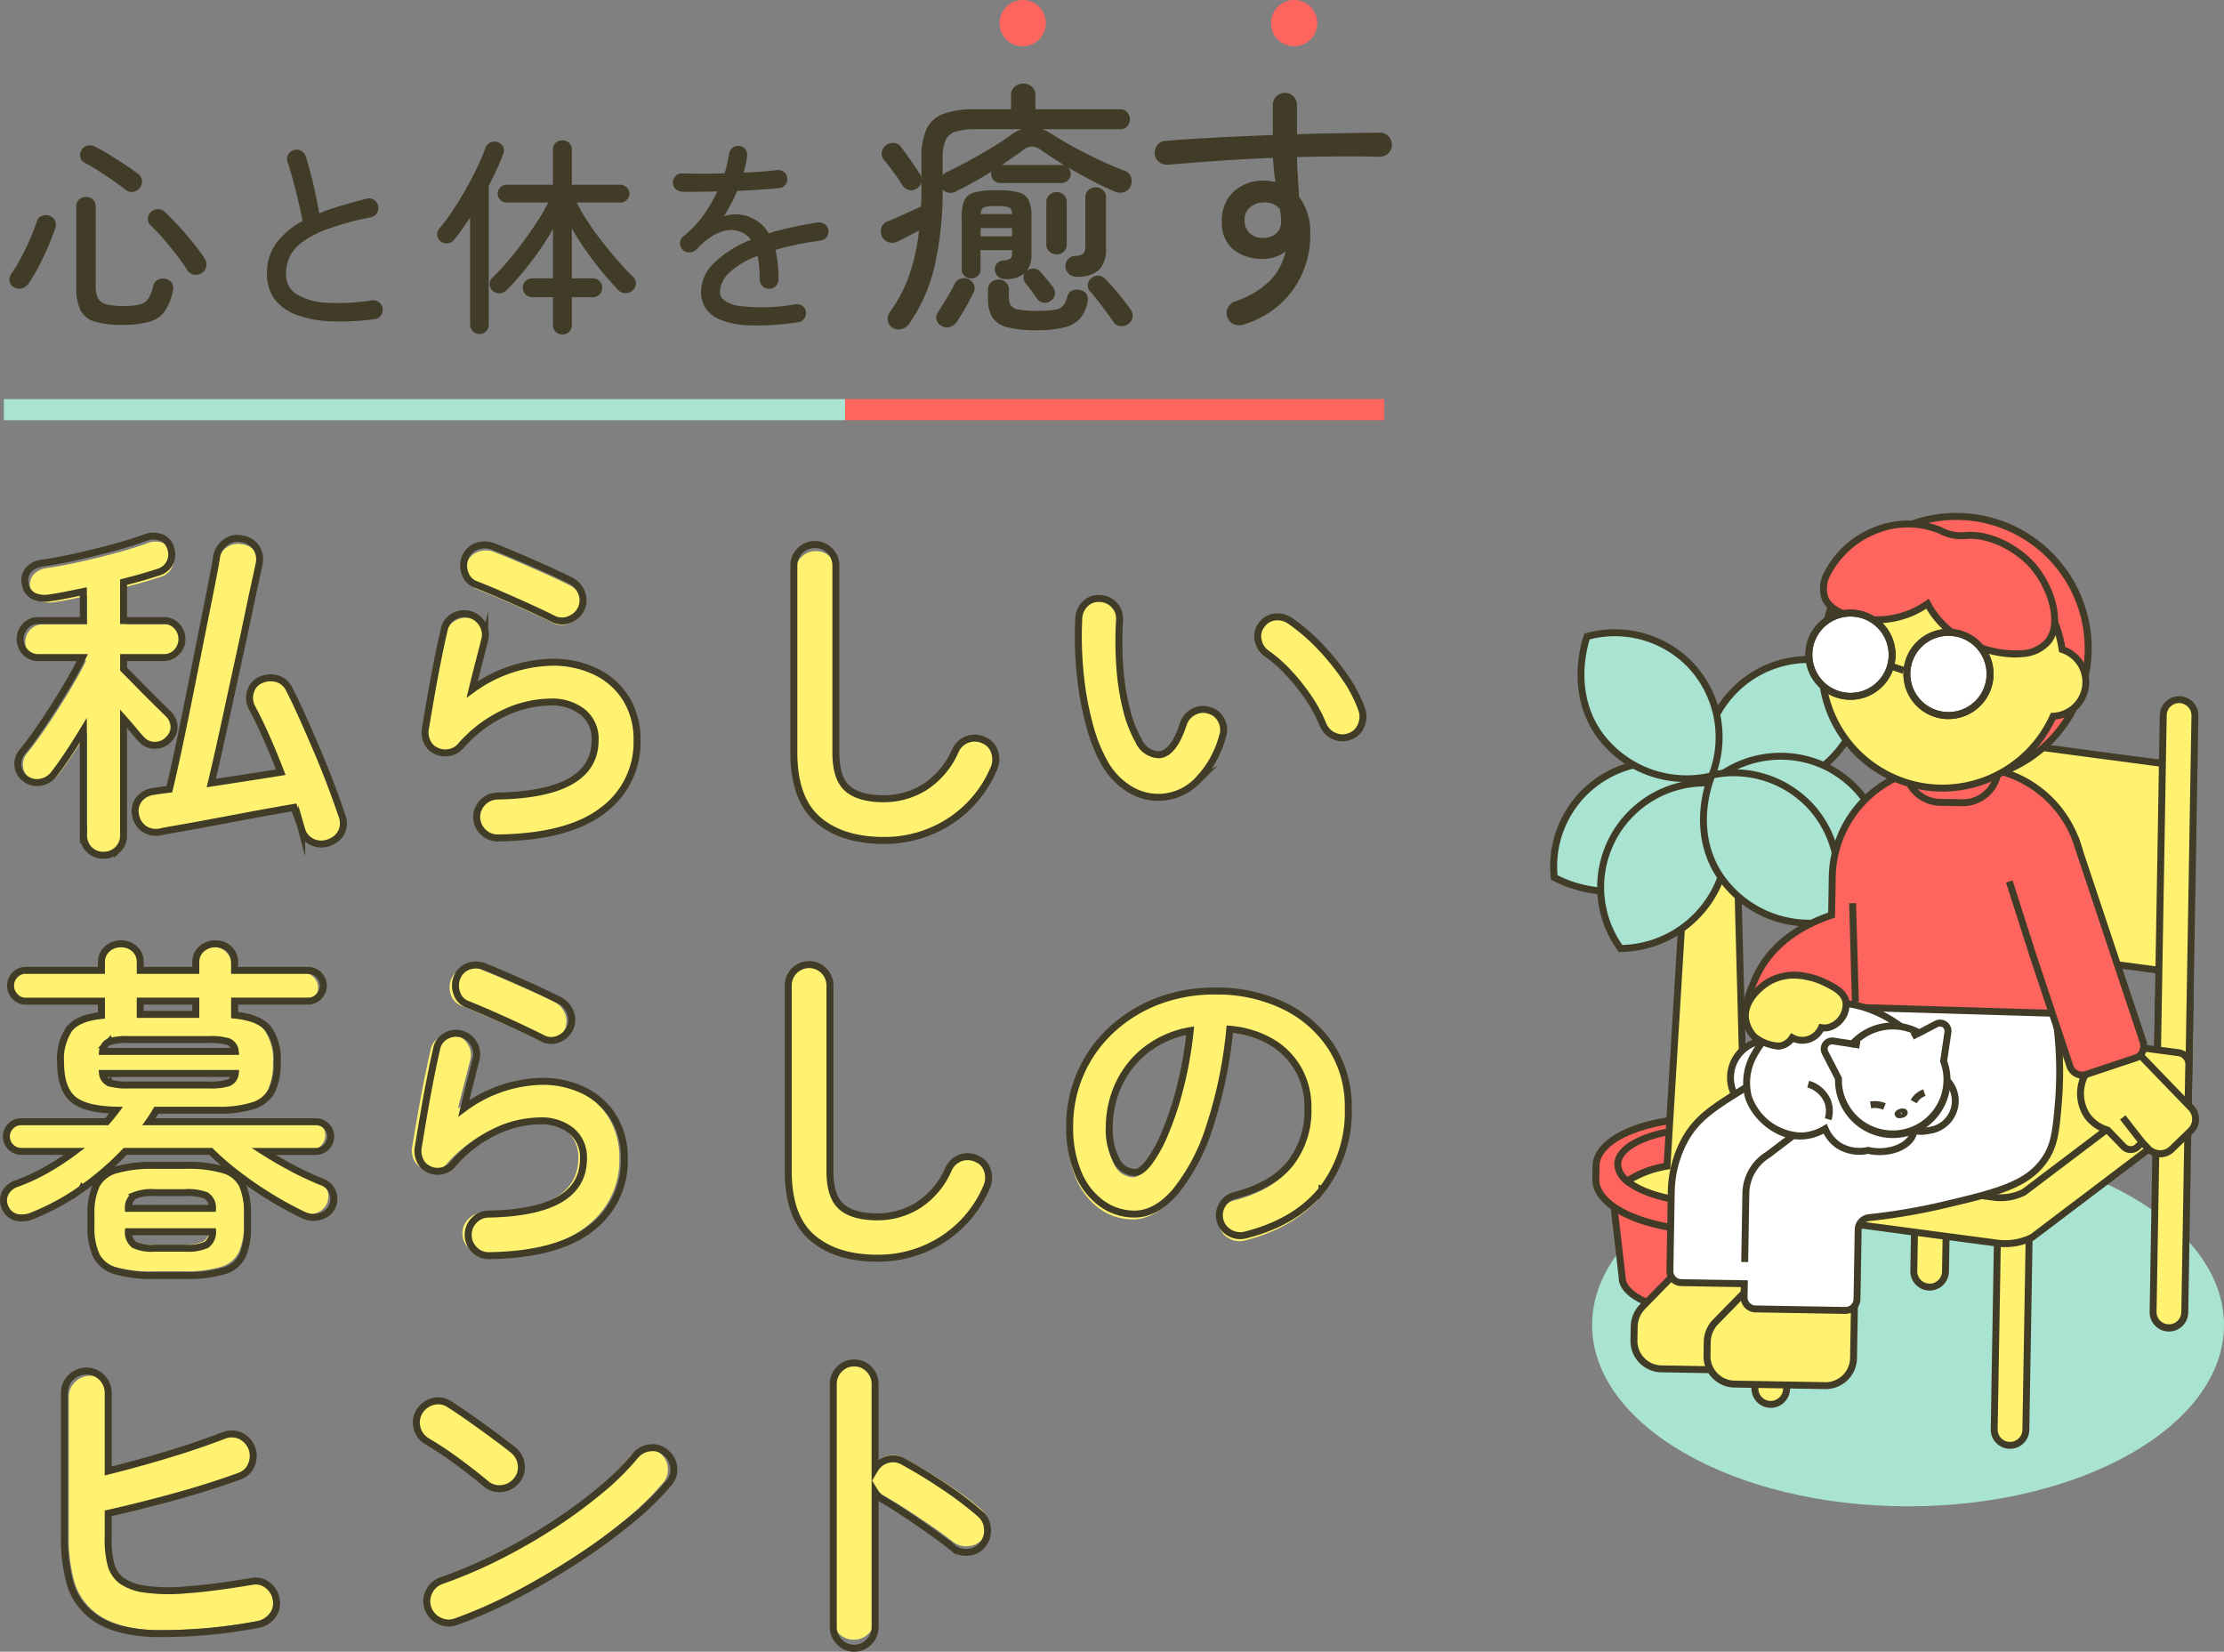 <svg xmlns="http://www.w3.org/2000/svg" width="318.685" height="236.675" viewBox="0 0 318.685 236.675">
  <rect x="0" y="0" width="318.685" height="236.675" fill="#808080" stroke="none"/>
  <g id="グループ_4862" data-name="グループ 4862" transform="translate(-26.315 -66.842)">
    <g id="ttl" transform="translate(15.571 140.145)">
      <g id="main" transform="translate(10.429 -9.082)">
        <path id="パス_16408" data-name="パス 16408" d="M13.769,4.165a2.766,2.766,0,0,1-1.96-.784,2.7,2.7,0,0,1-.833-2.058v-14.7Q9.9-11.613,8.844-10.021T6.909-7.3a3.035,3.035,0,0,1-1.96,1.225,2.716,2.716,0,0,1-2.156-.539,2.519,2.519,0,0,1-1-1.764,2.513,2.513,0,0,1,.613-1.96q.931-1.127,2.082-2.769t2.352-3.528q1.2-1.886,2.254-3.7t1.74-3.234H4.655a2.423,2.423,0,0,1-1.813-.759,2.546,2.546,0,0,1-.735-1.837A2.546,2.546,0,0,1,2.842-28a2.423,2.423,0,0,1,1.813-.76h6.321V-32.83q-1.225.245-2.426.49t-2.278.392a3.87,3.87,0,0,1-2.254-.245,2.173,2.173,0,0,1-1.176-1.666,2.207,2.207,0,0,1,.417-1.985A2.956,2.956,0,0,1,5.047-36.8q2.107-.294,4.778-.882t5.292-1.3q2.621-.711,4.484-1.4a3.164,3.164,0,0,1,2.254-.049,2.216,2.216,0,0,1,1.372,1.519,2.607,2.607,0,0,1-.1,1.985,2.55,2.55,0,0,1-1.568,1.347q-1.029.343-2.3.711t-2.646.71v5.39h5.635a2.423,2.423,0,0,1,1.813.76,2.546,2.546,0,0,1,.735,1.838,2.546,2.546,0,0,1-.735,1.837,2.423,2.423,0,0,1-1.813.759H16.611v1.617q.833.833,2.058,2.083t2.4,2.4q1.176,1.152,1.715,1.691a2.681,2.681,0,0,1,.906,1.789,2.357,2.357,0,0,1-.71,1.837,2.531,2.531,0,0,1-1.862.882,2.44,2.44,0,0,1-1.911-.735q-.392-.392-1.078-1.225t-1.519-1.764V1.323a2.7,2.7,0,0,1-.833,2.058A2.826,2.826,0,0,1,13.769,4.165ZM45.521,2.352a2.989,2.989,0,0,1-2.4-.025A2.739,2.739,0,0,1,41.6.588q-.2-.735-.49-1.519t-.588-1.617q-1.421.245-3.6.637t-4.631.857q-2.45.466-4.7.882T23.765.515q-1.568.27-1.96.367A2.989,2.989,0,0,1,19.5.465a2.947,2.947,0,0,1-1.225-2.034A2.633,2.633,0,0,1,18.792-3.7a3.116,3.116,0,0,1,2.131-1.1q.2-.049.76-.122T23.03-5.1q.441-1.813,1.078-4.753t1.348-6.468q.71-3.528,1.421-7.1t1.323-6.64q.612-3.063,1-5.1t.441-2.475a3.153,3.153,0,0,1,1.274-2.107,2.787,2.787,0,0,1,2.254-.49,2.917,2.917,0,0,1,1.984,1.152,2.975,2.975,0,0,1,.466,2.376q-.1.49-.515,2.4t-1,4.7q-.588,2.793-1.3,6.051T31.385-17q-.711,3.283-1.348,6.15T28.91-5.978q2.6-.392,5.267-.809t4.484-.71q-.98-2.548-2.034-4.925t-2.034-4.189a2.917,2.917,0,0,1-.147-2.279,2.5,2.5,0,0,1,1.519-1.592,3.32,3.32,0,0,1,2.2-.122,2.724,2.724,0,0,1,1.666,1.445q.882,1.715,1.911,4.018t2.083,4.777q1.053,2.475,1.935,4.827t1.47,4.116A2.905,2.905,0,0,1,47.212.833,2.951,2.951,0,0,1,45.521,2.352Zm24.451-.588A2.878,2.878,0,0,1,67.89.931a2.928,2.928,0,0,1-.907-2.058,2.878,2.878,0,0,1,.833-2.082,2.928,2.928,0,0,1,2.058-.907q13.72-.245,13.72-7.84a4.815,4.815,0,0,0-1.715-3.92A6.915,6.915,0,0,0,77.322-17.3a15.5,15.5,0,0,0-6.493,1.543,18.518,18.518,0,0,0-6.1,4.63,2.7,2.7,0,0,1-1.642.906,2.811,2.811,0,0,1-1.838-.269,2.469,2.469,0,0,1-1.225-1.25,3.063,3.063,0,0,1-.245-1.788q.343-2.058.759-4.459t.907-4.876q.49-2.474.98-4.581a2.624,2.624,0,0,1,1.3-1.838,2.887,2.887,0,0,1,2.229-.318,2.856,2.856,0,0,1,1.813,1.347,2.827,2.827,0,0,1,.343,2.229q-.343,1.372-.809,3.16t-.955,3.8a19.773,19.773,0,0,1,11.123-3.822,13.761,13.761,0,0,1,6.321,1.372,10.214,10.214,0,0,1,4.189,3.822,10.79,10.79,0,0,1,1.494,5.733,11.853,11.853,0,0,1-4.8,9.849Q79.87,1.617,69.972,1.764Zm7.84-30.674q-1.568-.784-3.552-1.691T70.29-32.364q-1.984-.858-3.5-1.446a2.507,2.507,0,0,1-1.47-1.617,2.985,2.985,0,0,1,.1-2.254,2.734,2.734,0,0,1,1.666-1.494,3.248,3.248,0,0,1,2.254.074q1.617.637,3.5,1.445t3.8,1.666q1.911.858,3.479,1.642a3.154,3.154,0,0,1,1.543,1.641,2.855,2.855,0,0,1,.024,2.23,3.039,3.039,0,0,1-1.617,1.568A2.715,2.715,0,0,1,77.812-28.91ZM125.048,2.107q-5.88,0-9.237-2.916t-3.356-9.384V-36.309a2.835,2.835,0,0,1,.857-2.083,2.835,2.835,0,0,1,2.083-.857,2.835,2.835,0,0,1,2.082.857,2.835,2.835,0,0,1,.858,2.083v26.117q0,3.626,1.641,5.047a7.611,7.611,0,0,0,5.072,1.421,10.835,10.835,0,0,0,5.708-1.617,11.5,11.5,0,0,0,4.337-5.194,2.82,2.82,0,0,1,1.715-1.519,2.844,2.844,0,0,1,2.254.147,2.575,2.575,0,0,1,1.494,1.666,3.2,3.2,0,0,1-.122,2.3,16.373,16.373,0,0,1-6.3,7.448A16.772,16.772,0,0,1,125.048,2.107Zm39.935-5.978A8.1,8.1,0,0,1,160.671-4.9a10.115,10.115,0,0,1-3.626-3.626,22.54,22.54,0,0,1-2.254-5.586,43.977,43.977,0,0,1-1.323-7.326,52.771,52.771,0,0,1-.2-7.865,3.027,3.027,0,0,1,.956-2.034,2.6,2.6,0,0,1,2.082-.71,2.767,2.767,0,0,1,2.034.955,2.747,2.747,0,0,1,.71,2.132,50.63,50.63,0,0,0,.049,6.689,34.189,34.189,0,0,0,.931,5.929,17.454,17.454,0,0,0,1.715,4.434A3.282,3.282,0,0,0,164.591-9.9q2.107-.049,3.528-4.41A2.939,2.939,0,0,1,169.589-16a2.781,2.781,0,0,1,2.254-.172,2.656,2.656,0,0,1,1.666,1.445,2.8,2.8,0,0,1,.147,2.23A14.283,14.283,0,0,1,169.981-6.1,8,8,0,0,1,164.983-3.871Zm26.705-8.624a2.77,2.77,0,0,1-2.279-.1,3.025,3.025,0,0,1-1.544-1.666,20.341,20.341,0,0,0-1.984-3.675,28.789,28.789,0,0,0-2.793-3.528,19.687,19.687,0,0,0-3.16-2.793,2.945,2.945,0,0,1-1.225-1.911,2.568,2.568,0,0,1,.539-2.205,2.7,2.7,0,0,1,1.936-1.078,3.2,3.2,0,0,1,2.18.637,26.833,26.833,0,0,1,4.042,3.479,34.5,34.5,0,0,1,3.6,4.41,19.5,19.5,0,0,1,2.4,4.606,3.064,3.064,0,0,1-.1,2.278A2.649,2.649,0,0,1,191.688-12.495Z" transform="translate(1.83 54)" fill="#fff271"/>
        <path id="パス_16407" data-name="パス 16407" d="M5.537-4.116a3.7,3.7,0,0,1-2.254.245A2.325,2.325,0,0,1,1.715-5.194,2.288,2.288,0,0,1,1.666-7.2,2.716,2.716,0,0,1,3.332-8.624a27.267,27.267,0,0,0,4.214-1.96,36.018,36.018,0,0,0,3.871-2.548H3.969a2.033,2.033,0,0,1-1.494-.613,2.033,2.033,0,0,1-.613-1.494,1.977,1.977,0,0,1,.613-1.446A2.033,2.033,0,0,1,3.969-17.3H15.925q.343-.392.686-.809t.637-.808q-4.459-.1-6.125-1.617t-1.666-5.1a7.451,7.451,0,0,1,1.225-4.679q1.225-1.543,4.508-1.887V-34.2H4.557a1.96,1.96,0,0,1-1.495-.661,2.143,2.143,0,0,1-.612-1.494,2.116,2.116,0,0,1,.612-1.519,1.994,1.994,0,0,1,1.495-.637H15.19v-1.078A2.444,2.444,0,0,1,16-41.528a2.833,2.833,0,0,1,1.936-.71,2.743,2.743,0,0,1,1.911.71,2.481,2.481,0,0,1,.784,1.935v1.078H28.42v-1.078a2.444,2.444,0,0,1,.808-1.935,2.833,2.833,0,0,1,1.936-.71,2.743,2.743,0,0,1,1.911.71,2.481,2.481,0,0,1,.784,1.935v1.078h10.29a2.074,2.074,0,0,1,1.519.637,2.074,2.074,0,0,1,.637,1.519,2.1,2.1,0,0,1-.637,1.494,2.036,2.036,0,0,1-1.519.661H33.859v1.96q3.43.343,4.7,1.887a7.331,7.331,0,0,1,1.274,4.728,8.828,8.828,0,0,1-.735,3.92,4.365,4.365,0,0,1-2.572,2.131,15.49,15.49,0,0,1-5.072.662H22.883A18.792,18.792,0,0,1,21.854-17.3H45.227a2.033,2.033,0,0,1,1.495.612,1.977,1.977,0,0,1,.612,1.446,2.033,2.033,0,0,1-.612,1.494,2.033,2.033,0,0,1-1.495.613h-7.3q1.911,1.225,4.043,2.352A42.788,42.788,0,0,0,46.06-8.869a2.534,2.534,0,0,1,1.519,1.4,2.609,2.609,0,0,1,0,1.984,2.589,2.589,0,0,1-1.666,1.446,3.2,3.2,0,0,1-2.3-.122,47.886,47.886,0,0,1-4.655-2.523A53.037,53.037,0,0,1,34.3-9.873a38.314,38.314,0,0,1-3.773-3.259H18.522A40.787,40.787,0,0,1,12.47-7.914,33.211,33.211,0,0,1,5.537-4.116Zm17.1,8.379A18.313,18.313,0,0,1,17.2,3.626a4.38,4.38,0,0,1-2.72-2.131,9.273,9.273,0,0,1-.76-4.141V-4.263a9.273,9.273,0,0,1,.76-4.14,4.38,4.38,0,0,1,2.72-2.132,18.313,18.313,0,0,1,5.439-.637H26.95a17.766,17.766,0,0,1,5.414.637,4.171,4.171,0,0,1,2.6,2.132,9.831,9.831,0,0,1,.71,4.14v1.617a9.831,9.831,0,0,1-.71,4.141,4.171,4.171,0,0,1-2.6,2.131,17.766,17.766,0,0,1-5.414.637Zm-7.3-31.409h18.62a1.628,1.628,0,0,0-.98-1.372,8.565,8.565,0,0,0-2.695-.294H19.012a8.536,8.536,0,0,0-2.719.294A1.637,1.637,0,0,0,15.337-27.146Zm3.675,4.7h11.27a8.565,8.565,0,0,0,2.695-.294,1.6,1.6,0,0,0,.98-1.323H15.337a1.6,1.6,0,0,0,.98,1.323A8.565,8.565,0,0,0,19.012-22.442ZM22.638.441H26.95a6.357,6.357,0,0,0,2.94-.465,2.152,2.152,0,0,0,.882-1.837H18.963A2.215,2.215,0,0,0,19.8-.025,5.882,5.882,0,0,0,22.638.441ZM18.963-5.145H30.772a2.013,2.013,0,0,0-.882-1.788,7.023,7.023,0,0,0-2.94-.417H22.638a6.491,6.491,0,0,0-2.842.417A2.067,2.067,0,0,0,18.963-5.145Zm1.666-27.2H28.42V-34.2H20.629Zm49.343,34.1A2.878,2.878,0,0,1,67.89.931a2.928,2.928,0,0,1-.907-2.058,2.878,2.878,0,0,1,.833-2.082,2.928,2.928,0,0,1,2.058-.907q13.72-.245,13.72-7.84a4.815,4.815,0,0,0-1.715-3.92A6.915,6.915,0,0,0,77.322-17.3a15.5,15.5,0,0,0-6.493,1.543,18.518,18.518,0,0,0-6.1,4.63,2.7,2.7,0,0,1-1.642.906,2.811,2.811,0,0,1-1.838-.269,2.469,2.469,0,0,1-1.225-1.25,3.063,3.063,0,0,1-.245-1.788q.343-2.058.759-4.459t.907-4.876q.49-2.474.98-4.581a2.624,2.624,0,0,1,1.3-1.838,2.887,2.887,0,0,1,2.229-.318,2.856,2.856,0,0,1,1.813,1.347,2.827,2.827,0,0,1,.343,2.229q-.343,1.372-.809,3.16t-.955,3.8a19.773,19.773,0,0,1,11.123-3.822,13.761,13.761,0,0,1,6.321,1.372,10.214,10.214,0,0,1,4.189,3.822,10.79,10.79,0,0,1,1.494,5.733,11.853,11.853,0,0,1-4.8,9.849Q79.87,1.617,69.972,1.764Zm7.84-30.674q-1.568-.784-3.552-1.691T70.29-32.364q-1.984-.858-3.5-1.446a2.507,2.507,0,0,1-1.47-1.617,2.985,2.985,0,0,1,.1-2.254,2.734,2.734,0,0,1,1.666-1.494,3.248,3.248,0,0,1,2.254.074q1.617.637,3.5,1.445t3.8,1.666q1.911.858,3.479,1.642a3.154,3.154,0,0,1,1.543,1.641,2.855,2.855,0,0,1,.024,2.23,3.039,3.039,0,0,1-1.617,1.568A2.715,2.715,0,0,1,77.812-28.91Z" transform="translate(-0.41 113.684)" fill="#fff271"/>
        <path id="パス_16406" data-name="パス 16406" d="M26.068,2.107q-5.88,0-9.237-2.916t-3.356-9.384V-36.309a2.835,2.835,0,0,1,.857-2.083,2.835,2.835,0,0,1,2.083-.857,2.835,2.835,0,0,1,2.082.857,2.835,2.835,0,0,1,.858,2.083v26.117q0,3.626,1.641,5.047a7.611,7.611,0,0,0,5.072,1.421,10.835,10.835,0,0,0,5.708-1.617,11.5,11.5,0,0,0,4.336-5.194,2.82,2.82,0,0,1,1.715-1.519,2.844,2.844,0,0,1,2.254.147,2.575,2.575,0,0,1,1.494,1.666,3.2,3.2,0,0,1-.122,2.3,16.373,16.373,0,0,1-6.3,7.448A16.772,16.772,0,0,1,26.068,2.107ZM78.743-.147a2.994,2.994,0,0,1-2.3-.343A2.838,2.838,0,0,1,75.068-2.3a2.827,2.827,0,0,1,.343-2.23A2.856,2.856,0,0,1,77.224-5.88q5.439-1.421,8.012-4.606a12.456,12.456,0,0,0,2.572-8.085,11.136,11.136,0,0,0-1.372-5.537,10.674,10.674,0,0,0-3.9-3.969,14.266,14.266,0,0,0-6.051-1.862A64.774,64.774,0,0,1,73.525-15.7a28.362,28.362,0,0,1-4.9,9.261q-2.818,3.259-5.9,3.259A8.071,8.071,0,0,1,57.967-4.7a10.186,10.186,0,0,1-3.405-4.361,16.851,16.851,0,0,1-1.25-6.811,18.912,18.912,0,0,1,1.543-7.62,18.923,18.923,0,0,1,4.386-6.247,20.6,20.6,0,0,1,6.689-4.214,22.818,22.818,0,0,1,8.452-1.519A22.211,22.211,0,0,1,84.3-33.344a16.928,16.928,0,0,1,6.835,5.929,15.72,15.72,0,0,1,2.5,8.844,18.3,18.3,0,0,1-3.8,11.834Q86.044-2.009,78.743-.147ZM62.769-9.212q.882,0,2.034-1.495a19.969,19.969,0,0,0,2.328-4.239,46.426,46.426,0,0,0,2.156-6.492,57.036,57.036,0,0,0,1.47-8.306,14.426,14.426,0,0,0-6.419,2.818,13.6,13.6,0,0,0-3.92,4.949,14.722,14.722,0,0,0-1.372,6A9.765,9.765,0,0,0,60.1-10.927,3.088,3.088,0,0,0,62.769-9.212Z" transform="translate(99.93 113.684)" fill="#fff271"/>
        <g id="ヒント" transform="translate(-1 118.625)">
          <g id="グループ_4726" data-name="グループ 4726" transform="translate(0 -3)">
            <path id="パス_16411" data-name="パス 16411" d="M21.511,2.107A2.876,2.876,0,0,1,19.4,1.225a2.876,2.876,0,0,1-.882-2.107V-34.741a2.852,2.852,0,0,1,.882-2.132,2.917,2.917,0,0,1,2.107-.857,2.976,2.976,0,0,1,2.156.857,2.852,2.852,0,0,1,.882,2.132v11.809a3.017,3.017,0,0,1,1.764-1.3,2.968,2.968,0,0,1,2.205.221q2.891,1.519,5.9,3.479a52.368,52.368,0,0,1,5.218,3.822,2.9,2.9,0,0,1,1.1,2.082,2.954,2.954,0,0,1-.711,2.278,2.952,2.952,0,0,1-2.058,1.054,3.015,3.015,0,0,1-2.254-.661q-1.372-1.078-3.16-2.3t-3.577-2.376q-1.788-1.152-3.259-1.984A3.152,3.152,0,0,1,24.549-19.7V-.882a2.876,2.876,0,0,1-.882,2.107A2.933,2.933,0,0,1,21.511,2.107Z" transform="translate(102.123 53)" fill="#fff271"/>
            <path id="パス_16410" data-name="パス 16410" d="M12.838-1.911a2.891,2.891,0,0,1-2.327-.1A2.99,2.99,0,0,1,8.918-3.724a2.891,2.891,0,0,1,.1-2.327,2.99,2.99,0,0,1,1.715-1.593,66.535,66.535,0,0,0,7.913-3.381,79.394,79.394,0,0,0,7.644-4.386,69.017,69.017,0,0,0,6.664-4.9,36.65,36.65,0,0,0,4.924-4.876,3.128,3.128,0,0,1,2.083-1.127,2.664,2.664,0,0,1,2.181.686,2.952,2.952,0,0,1,1.127,2.034,2.8,2.8,0,0,1-.686,2.229,39.855,39.855,0,0,1-5.341,5.219,81.555,81.555,0,0,1-7.448,5.464q-4.116,2.7-8.477,5A65.109,65.109,0,0,1,12.838-1.911Zm4.214-19.306q-1.862-1.568-4.165-3.259a46.82,46.82,0,0,0-4.165-2.768A3.021,3.021,0,0,1,7.35-29.131a2.945,2.945,0,0,1,.343-2.278,3.12,3.12,0,0,1,1.886-1.4,2.76,2.76,0,0,1,2.278.368q1.323.833,3.014,2.033t3.283,2.376q1.592,1.176,2.622,2.009a3.044,3.044,0,0,1,1.152,2.034,2.816,2.816,0,0,1-.612,2.229A3.044,3.044,0,0,1,19.281-20.6,2.817,2.817,0,0,1,17.052-21.217Z" transform="translate(53.731 54)" fill="#fff271"/>
            <path id="パス_16409" data-name="パス 16409" d="M38.024-1.519A72.217,72.217,0,0,1,23.3-.269q-5.659-.27-8.452-2.622a8.666,8.666,0,0,1-2.891-4.361,23.244,23.244,0,0,1-.784-6.517V-33.663a2.893,2.893,0,0,1,.906-2.156A2.957,2.957,0,0,1,14.21-36.7a2.933,2.933,0,0,1,2.156.882,2.933,2.933,0,0,1,.882,2.156v10.829q3.969-.98,8.257-2.278t7.718-2.622a2.989,2.989,0,0,1,2.4.024,2.906,2.906,0,0,1,1.568,1.74,2.9,2.9,0,0,1-.074,2.3A2.722,2.722,0,0,1,35.427-22.1q-4.165,1.519-8.991,2.842t-9.187,2.3v3.185a13.726,13.726,0,0,0,.441,4.14,4.267,4.267,0,0,0,1.372,1.984,7.257,7.257,0,0,0,3.185,1.2,24.953,24.953,0,0,0,5.708.123q3.6-.245,9.188-1.176a2.674,2.674,0,0,1,2.229.514,3.031,3.031,0,0,1,1.2,2.033,2.8,2.8,0,0,1-.539,2.205A3.161,3.161,0,0,1,38.024-1.519Z" transform="translate(0 54)" fill="#fff271"/>
          </g>
        </g>
        <g id="グループ_4656" data-name="グループ 4656" transform="translate(0.817 12.601)">
          <g id="グループ_4852" data-name="グループ 4852" transform="translate(2.044 0)">
            <path id="パス_15897" data-name="パス 15897" d="M52.151,101.383a2.969,2.969,0,0,0,.025-2.3q-.6-1.8-1.5-4.2T48.7,89.946q-1.076-2.527-2.127-4.881t-1.953-4.1a2.783,2.783,0,0,0-1.7-1.476,3.393,3.393,0,0,0-2.252.125,2.55,2.55,0,0,0-1.552,1.627,2.977,2.977,0,0,0,.15,2.327q1,1.853,2.078,4.28t2.077,5.031q-1.853.3-4.58.726t-5.381.825q.5-2.052,1.151-4.98t1.377-6.281q.724-3.353,1.452-6.682T38.762,70.3q.6-2.854,1.026-4.805t.526-2.453a3.044,3.044,0,0,0-.476-2.428,2.977,2.977,0,0,0-2.027-1.176,2.846,2.846,0,0,0-2.3.5,3.224,3.224,0,0,0-1.3,2.152q-.05.449-.449,2.527t-1.027,5.2q-.626,3.129-1.351,6.782t-1.452,7.258q-.725,3.6-1.376,6.607t-1.1,4.856q-.8.1-1.377.174c-.383.051-.642.093-.776.125a3.186,3.186,0,0,0-2.177,1.126,2.69,2.69,0,0,0-.526,2.178,3.016,3.016,0,0,0,1.252,2.078,3.059,3.059,0,0,0,2.353.426q.4-.1,2-.377t3.9-.7q2.3-.426,4.805-.9t4.73-.876q2.227-.4,3.679-.651.3.852.6,1.652c.2.534.367,1.05.5,1.551a2.794,2.794,0,0,0,1.551,1.777,3.049,3.049,0,0,0,2.453.025A3.011,3.011,0,0,0,52.151,101.383Zm-32.109,2.6a2.754,2.754,0,0,0,.851-2.1V85.216q.851.953,1.551,1.8t1.1,1.252a2.491,2.491,0,0,0,1.952.751,2.585,2.585,0,0,0,1.9-.9,2.408,2.408,0,0,0,.726-1.877,2.742,2.742,0,0,0-.927-1.826q-.551-.55-1.752-1.727T23,80.236q-1.253-1.277-2.1-2.128V76.457h5.756a2.473,2.473,0,0,0,1.852-.776,2.72,2.72,0,0,0,0-3.754,2.477,2.477,0,0,0-1.852-.776H20.893V65.646q1.4-.35,2.7-.726t2.353-.726a2.605,2.605,0,0,0,1.6-1.377,2.664,2.664,0,0,0,.1-2.026,2.264,2.264,0,0,0-1.4-1.552,3.232,3.232,0,0,0-2.3.05q-1.9.7-4.58,1.427t-5.406,1.326q-2.729.6-4.88.9a3.022,3.022,0,0,0-1.827.976,2.253,2.253,0,0,0-.426,2.027,2.22,2.22,0,0,0,1.2,1.7,3.954,3.954,0,0,0,2.3.25q1.1-.149,2.327-.4t2.478-.5v4.155H8.68a2.475,2.475,0,0,0-1.852.776,2.722,2.722,0,0,0,0,3.754,2.472,2.472,0,0,0,1.852.776h6.306q-.7,1.452-1.777,3.3t-2.3,3.779q-1.227,1.927-2.4,3.6T6.378,89.971a2.613,2.613,0,0,0,.4,3.8,2.775,2.775,0,0,0,2.2.552,3.106,3.106,0,0,0,2-1.253q.9-1.151,1.977-2.777t2.177-3.429v15.016a2.75,2.75,0,0,0,.851,2.1,2.827,2.827,0,0,0,2,.8A2.89,2.89,0,0,0,20.042,103.986Z" transform="translate(-5.734 -59.05)" fill="none" stroke="#413c27" stroke-miterlimit="10" stroke-width="1"/>
            <path id="パス_15898" data-name="パス 15898" d="M90.249,71.113a3.1,3.1,0,0,0,1.652-1.6,2.92,2.92,0,0,0-.025-2.277A3.236,3.236,0,0,0,90.3,65.556q-1.6-.8-3.555-1.677t-3.879-1.7q-1.929-.825-3.58-1.477a3.312,3.312,0,0,0-2.3-.075,2.787,2.787,0,0,0-1.7,1.526,3.046,3.046,0,0,0-.1,2.3,2.56,2.56,0,0,0,1.5,1.652q1.552.6,3.58,1.477t4.055,1.8q2.027.927,3.629,1.727A2.769,2.769,0,0,0,90.249,71.113ZM94.954,98.5A12.11,12.11,0,0,0,99.86,88.434a11.022,11.022,0,0,0-1.527-5.857,10.44,10.44,0,0,0-4.28-3.906,14.078,14.078,0,0,0-6.458-1.4,20.2,20.2,0,0,0-11.363,3.9q.5-2.052.976-3.88t.825-3.23a2.885,2.885,0,0,0-.35-2.277,3.027,3.027,0,0,0-4.13-1.051,2.676,2.676,0,0,0-1.326,1.877q-.5,2.153-1,4.68T70.3,82.277q-.426,2.453-.776,4.555a3.117,3.117,0,0,0,.251,1.827,2.512,2.512,0,0,0,1.251,1.277,2.865,2.865,0,0,0,1.877.275,2.763,2.763,0,0,0,1.677-.926,18.906,18.906,0,0,1,6.232-4.731,15.844,15.844,0,0,1,6.633-1.577A7.068,7.068,0,0,1,92.1,84.429a4.92,4.92,0,0,1,1.752,4.005q0,7.76-14.016,8.009a3,3,0,0,0-2.1.927,2.943,2.943,0,0,0-.851,2.128,2.986,2.986,0,0,0,.927,2.1,2.94,2.94,0,0,0,2.128.851Q90.048,102.3,94.954,98.5Z" transform="translate(-11.121 -59.199)" fill="none" stroke="#413c27" stroke-miterlimit="10" stroke-width="1"/>
            <path id="パス_15899" data-name="パス 15899" d="M149.609,100.251a16.762,16.762,0,0,0,6.448-7.628,3.28,3.28,0,0,0,.126-2.358,2.636,2.636,0,0,0-1.53-1.706,3.028,3.028,0,0,0-4.065,1.4,11.769,11.769,0,0,1-4.441,5.319,11.094,11.094,0,0,1-5.846,1.656q-3.512,0-5.194-1.455t-1.68-5.169V63.569a3.011,3.011,0,1,0-6.021,0V90.315q0,6.623,3.437,9.609t9.459,2.986A17.186,17.186,0,0,0,149.609,100.251Z" transform="translate(-16.198 -59.303)" fill="none" stroke="#413c27" stroke-miterlimit="10" stroke-width="1"/>
            <path id="パス_15900" data-name="パス 15900" d="M212.577,86.744a3.1,3.1,0,0,0,.1-2.3,19.744,19.744,0,0,0-2.426-4.654,34.818,34.818,0,0,0-3.64-4.457,27.08,27.08,0,0,0-4.085-3.515,3.236,3.236,0,0,0-2.2-.644,2.736,2.736,0,0,0-1.955,1.09,2.6,2.6,0,0,0-.545,2.228,2.975,2.975,0,0,0,1.238,1.932,19.893,19.893,0,0,1,3.193,2.823,29.117,29.117,0,0,1,2.823,3.564,20.634,20.634,0,0,1,2.005,3.714A3.056,3.056,0,0,0,208.64,88.2a2.8,2.8,0,0,0,2.3.1A2.678,2.678,0,0,0,212.577,86.744Zm-23.569,8.021a14.433,14.433,0,0,0,3.714-6.462,2.834,2.834,0,0,0-.149-2.253,2.687,2.687,0,0,0-1.684-1.461,2.812,2.812,0,0,0-2.278.173,2.97,2.97,0,0,0-1.485,1.707q-1.436,4.409-3.565,4.457a3.314,3.314,0,0,1-2.872-2.03,17.612,17.612,0,0,1-1.733-4.481,34.377,34.377,0,0,1-.94-5.991,51.026,51.026,0,0,1-.05-6.76,2.881,2.881,0,0,0-2.772-3.118,2.625,2.625,0,0,0-2.1.717,3.063,3.063,0,0,0-.966,2.055,53.28,53.28,0,0,0,.2,7.947,44.311,44.311,0,0,0,1.337,7.4,22.77,22.77,0,0,0,2.278,5.645,10.223,10.223,0,0,0,3.664,3.664,7.8,7.8,0,0,0,9.408-1.213Z" transform="translate(-20.091 -59.598)" fill="none" stroke="#413c27" stroke-miterlimit="10" stroke-width="1"/>
          </g>
          <g id="グループ_4850" data-name="グループ 4850" transform="translate(0 58.42)">
            <path id="パス_15901" data-name="パス 15901" d="M24.979,135.3h7.962v1.9H24.979Zm-.851,27.868a6.631,6.631,0,0,1,2.9-.426h4.406a7.178,7.178,0,0,1,3,.426,2.061,2.061,0,0,1,.9,1.827H23.277A2.111,2.111,0,0,1,24.129,163.169Zm0,7.06a2.26,2.26,0,0,1-.851-1.878H35.346a2.2,2.2,0,0,1-.9,1.878,6.5,6.5,0,0,1-3,.476H27.033A6.01,6.01,0,0,1,24.129,170.229Zm-3.556-23.21a1.633,1.633,0,0,1-1-1.353H38.6a1.636,1.636,0,0,1-1,1.353,8.8,8.8,0,0,1-2.755.3H23.327A8.788,8.788,0,0,1,20.573,147.019Zm-.025-5.91a8.76,8.76,0,0,1,2.779-.3H34.844a8.8,8.8,0,0,1,2.755.3,1.67,1.67,0,0,1,1,1.4H19.571A1.675,1.675,0,0,1,20.548,141.109Zm10.892,33.5a18.161,18.161,0,0,0,5.533-.651,4.266,4.266,0,0,0,2.654-2.178,10.055,10.055,0,0,0,.726-4.231V165.9a10.057,10.057,0,0,0-.726-4.232,4.266,4.266,0,0,0-2.654-2.178,18.189,18.189,0,0,0-5.533-.651H27.033a18.736,18.736,0,0,0-5.558.651,4.476,4.476,0,0,0-2.779,2.178,9.462,9.462,0,0,0-.777,4.232v1.652a9.46,9.46,0,0,0,.777,4.231,4.476,4.476,0,0,0,2.779,2.178,18.707,18.707,0,0,0,5.558.651Zm-14.8-12.443a41.752,41.752,0,0,0,6.185-5.333H35.095a39.086,39.086,0,0,0,3.856,3.33,53.874,53.874,0,0,0,4.758,3.255A48.746,48.746,0,0,0,48.465,166a3.274,3.274,0,0,0,2.353.125,2.58,2.58,0,0,0,1.7-3.505,2.59,2.59,0,0,0-1.553-1.427,43.443,43.443,0,0,1-4.181-1.954q-2.178-1.151-4.132-2.4h7.462a2.139,2.139,0,0,0,2.153-2.153,2.023,2.023,0,0,0-.627-1.477,2.077,2.077,0,0,0-1.527-.626H26.231a18.961,18.961,0,0,0,1.051-1.653h8.764a15.809,15.809,0,0,0,5.183-.676,4.463,4.463,0,0,0,2.629-2.178,9.022,9.022,0,0,0,.751-4.006,7.5,7.5,0,0,0-1.3-4.833Q42,137.655,38.5,137.3v-2H49.016a2.079,2.079,0,0,0,1.553-.676,2.149,2.149,0,0,0,.651-1.528,2.221,2.221,0,0,0-2.2-2.2H38.5v-1.1a2.541,2.541,0,0,0-.8-1.978,2.8,2.8,0,0,0-1.953-.725,2.9,2.9,0,0,0-1.978.725,2.5,2.5,0,0,0-.827,1.978v1.1H24.979v-1.1a2.54,2.54,0,0,0-.8-1.978,2.8,2.8,0,0,0-1.953-.725,2.9,2.9,0,0,0-1.978.725,2.5,2.5,0,0,0-.827,1.978v1.1H8.555a2.041,2.041,0,0,0-1.528.651A2.158,2.158,0,0,0,6.4,133.1a2.184,2.184,0,0,0,.626,1.528,2,2,0,0,0,1.528.676H19.421v2.053q-3.356.351-4.606,1.928a7.61,7.61,0,0,0-1.252,4.782q0,3.656,1.7,5.208t6.26,1.652c-.2.268-.418.544-.651.827s-.468.559-.7.827H7.953a2.075,2.075,0,0,0-1.527.626A2.02,2.02,0,0,0,5.8,154.68a2.139,2.139,0,0,0,2.153,2.153h7.612a36.911,36.911,0,0,1-3.956,2.6,27.916,27.916,0,0,1-4.307,2,2.774,2.774,0,0,0-1.7,1.452,2.339,2.339,0,0,0,.05,2.053,2.375,2.375,0,0,0,1.6,1.352,3.771,3.771,0,0,0,2.3-.251A33.893,33.893,0,0,0,16.642,162.167Z" transform="translate(-5.386 -127.089)" fill="none" stroke="#413c27" stroke-miterlimit="10" stroke-width="1"/>
            <path id="パス_15902" data-name="パス 15902" d="M89.7,140.869a3.044,3.044,0,0,0,1.608-1.589,2.946,2.946,0,0,0-.024-2.258,3.185,3.185,0,0,0-1.535-1.664q-1.56-.793-3.46-1.663t-3.776-1.688q-1.878-.818-3.485-1.465a3.169,3.169,0,0,0-2.242-.074,2.731,2.731,0,0,0-1.656,1.514,3.073,3.073,0,0,0-.1,2.284,2.522,2.522,0,0,0,1.462,1.638q1.511.595,3.485,1.465t3.947,1.787q1.973.919,3.533,1.713A2.65,2.65,0,0,0,89.7,140.869Zm4.58,27.158a12.091,12.091,0,0,0,4.776-9.979,11.091,11.091,0,0,0-1.487-5.809,10.236,10.236,0,0,0-4.166-3.874,13.494,13.494,0,0,0-6.287-1.39,19.424,19.424,0,0,0-11.062,3.873Q76.54,148.814,77,147t.8-3.2a2.908,2.908,0,0,0-.341-2.258,2.916,2.916,0,0,0-4.02-1.042,2.653,2.653,0,0,0-1.291,1.862q-.488,2.135-.975,4.642t-.9,4.941q-.414,2.432-.755,4.518a3.144,3.144,0,0,0,.244,1.812,2.47,2.47,0,0,0,1.218,1.266,2.744,2.744,0,0,0,1.827.273,2.677,2.677,0,0,0,1.633-.918,18.443,18.443,0,0,1,6.066-4.692,15.19,15.19,0,0,1,6.457-1.564,6.8,6.8,0,0,1,4.532,1.44,4.92,4.92,0,0,1,1.706,3.972q0,7.7-13.644,7.943a2.9,2.9,0,0,0-2.047.919,2.948,2.948,0,0,0-.829,2.11,2.988,2.988,0,0,0,.9,2.085,2.835,2.835,0,0,0,2.071.844Q89.5,171.8,94.279,168.028Z" transform="translate(-10.094 -127.266)" fill="none" stroke="#413c27" stroke-miterlimit="10" stroke-width="1"/>
            <path id="パス_15903" data-name="パス 15903" d="M149.433,169.78a16.628,16.628,0,0,0,6.4-7.567,3.254,3.254,0,0,0,.125-2.34,2.615,2.615,0,0,0-1.518-1.693,3,3,0,0,0-4.032,1.393A11.676,11.676,0,0,1,146,164.851a11.006,11.006,0,0,1-5.8,1.643q-3.485,0-5.153-1.444t-1.667-5.128V133.389a2.987,2.987,0,1,0-5.973,0v26.534q0,6.571,3.409,9.533t9.384,2.962A17.05,17.05,0,0,0,149.433,169.78Z" transform="translate(-14.957 -127.37)" fill="none" stroke="#413c27" stroke-miterlimit="10" stroke-width="1"/>
            <path id="パス_15904" data-name="パス 15904" d="M178.3,158.886a9.655,9.655,0,0,1-1.043-5,14.575,14.575,0,0,1,1.358-5.941,13.457,13.457,0,0,1,3.88-4.9,14.284,14.284,0,0,1,6.354-2.789,56.515,56.515,0,0,1-1.456,8.221,45.886,45.886,0,0,1-2.134,6.426,19.814,19.814,0,0,1-2.3,4.2q-1.141,1.479-2.013,1.479A3.056,3.056,0,0,1,178.3,158.886Zm29.44,4.146A18.111,18.111,0,0,0,211.5,151.32a15.563,15.563,0,0,0-2.473-8.755,16.77,16.77,0,0,0-6.766-5.868,21.985,21.985,0,0,0-9.822-2.11,22.59,22.59,0,0,0-8.367,1.5,20.41,20.41,0,0,0-6.619,4.171,18.632,18.632,0,0,0-5.869,13.726,16.675,16.675,0,0,0,1.237,6.742,10.068,10.068,0,0,0,3.371,4.317,7.988,7.988,0,0,0,4.7,1.5q3.056,0,5.845-3.225a28.078,28.078,0,0,0,4.85-9.167,64.1,64.1,0,0,0,2.934-14.089,14.129,14.129,0,0,1,5.989,1.843,10.572,10.572,0,0,1,3.856,3.929,11.029,11.029,0,0,1,1.358,5.481,12.335,12.335,0,0,1-2.546,8q-2.548,3.153-7.93,4.559a2.829,2.829,0,0,0-1.794,1.333,2.877,2.877,0,0,0,1.018,4,2.967,2.967,0,0,0,2.279.339Q203.985,167.714,207.744,163.033Z" transform="translate(-18.805 -127.819)" fill="none" stroke="#413c27" stroke-miterlimit="10" stroke-width="1"/>
          </g>
          <g id="グループ_4851" data-name="グループ 4851" transform="translate(6.731 118.484)">
            <path id="パス_15905" data-name="パス 15905" d="M42.684,235.424a2.894,2.894,0,0,0,.557-2.277,3.131,3.131,0,0,0-1.239-2.1,2.758,2.758,0,0,0-2.3-.531q-5.766.961-9.485,1.213a25.7,25.7,0,0,1-5.893-.127,7.464,7.464,0,0,1-3.288-1.239,4.4,4.4,0,0,1-1.417-2.049,14.17,14.17,0,0,1-.455-4.274v-3.289q4.5-1.009,9.484-2.376t9.283-2.935a2.81,2.81,0,0,0,1.745-1.618,3.212,3.212,0,0,0-1.543-4.174,3.089,3.089,0,0,0-2.479-.025q-3.541,1.366-7.967,2.706t-8.523,2.353V203.5a3.13,3.13,0,0,0-5.336-2.226,2.985,2.985,0,0,0-.936,2.226v20.537a23.979,23.979,0,0,0,.81,6.728,8.944,8.944,0,0,0,2.984,4.5q2.883,2.427,8.725,2.706a74.582,74.582,0,0,0,15.2-1.29A3.255,3.255,0,0,0,42.684,235.424Z" transform="translate(-10.89 -199.209)" fill="none" stroke="#413c27" stroke-miterlimit="10" stroke-width="1"/>
            <path id="パス_15906" data-name="パス 15906" d="M80.643,217.132a3.124,3.124,0,0,0,2.082-1.175,2.87,2.87,0,0,0,.627-2.276,3.108,3.108,0,0,0-1.179-2.076q-1.054-.849-2.684-2.049t-3.362-2.426q-1.731-1.226-3.087-2.076a2.837,2.837,0,0,0-2.334-.375,3.2,3.2,0,0,0-1.932,1.425,2.993,2.993,0,0,0-.351,2.325,3.08,3.08,0,0,0,1.4,1.925,48.116,48.116,0,0,1,4.265,2.825q2.359,1.725,4.266,3.326A2.887,2.887,0,0,0,80.643,217.132Zm2.082,15.228q4.466-2.351,8.681-5.1a83.365,83.365,0,0,0,7.629-5.576,40.619,40.619,0,0,0,5.47-5.326,2.853,2.853,0,0,0,.7-2.275,3,3,0,0,0-1.154-2.075,2.736,2.736,0,0,0-2.233-.7,3.211,3.211,0,0,0-2.133,1.15,37.377,37.377,0,0,1-5.043,4.976,70.434,70.434,0,0,1-6.825,5,81.218,81.218,0,0,1-7.829,4.476,67.962,67.962,0,0,1-8.105,3.451,3.058,3.058,0,0,0-1.756,1.625,2.941,2.941,0,0,0-.1,2.376,3.053,3.053,0,0,0,1.632,1.749,2.965,2.965,0,0,0,2.383.1A66.788,66.788,0,0,0,82.726,232.36Z" transform="translate(-15.902 -199.154)" fill="none" stroke="#413c27" stroke-miterlimit="10" stroke-width="1"/>
            <path id="パス_15907" data-name="パス 15907" d="M140.279,239.191a3,3,0,0,0,.876-2.162v-19.3a3.169,3.169,0,0,0,1.169,1.105q1.461.856,3.239,2.036t3.556,2.438q1.777,1.257,3.141,2.363a2.928,2.928,0,0,0,2.24.678,2.9,2.9,0,0,0,2.045-1.081,3.094,3.094,0,0,0,.706-2.337,3.014,3.014,0,0,0-1.1-2.137,52.07,52.07,0,0,0-5.186-3.921q-2.995-2.009-5.869-3.569a2.862,2.862,0,0,0-2.191-.226,3.005,3.005,0,0,0-1.754,1.331V202.293a2.977,2.977,0,0,0-.876-2.187,2.911,2.911,0,0,0-2.143-.88,2.853,2.853,0,0,0-2.094.88,2.977,2.977,0,0,0-.876,2.187v34.735a3,3,0,0,0,.876,2.162,2.815,2.815,0,0,0,2.094.906A2.871,2.871,0,0,0,140.279,239.191Z" transform="translate(-22.991 -199.227)" fill="none" stroke="#413c27" stroke-miterlimit="10" stroke-width="1"/>
          </g>
        </g>
      </g>
      <g id="sab" transform="translate(17.301 -69.303)">
        <path id="パス_16405" data-name="パス 16405" d="M-44.085,1.23a13.379,13.379,0,0,1-3.96-.465A3.307,3.307,0,0,1-50.085-.87a7.2,7.2,0,0,1-.6-3.24V-15.72a1.3,1.3,0,0,1,.405-1.005,1.423,1.423,0,0,1,1-.375,1.37,1.37,0,0,1,.99.375,1.329,1.329,0,0,1,.39,1.005V-4.38a3.957,3.957,0,0,0,.33,1.8,1.8,1.8,0,0,0,1.185.87,9.553,9.553,0,0,0,2.445.24,10.458,10.458,0,0,0,2.31-.2A2.028,2.028,0,0,0-40.38-2.49a5.773,5.773,0,0,0,.735-1.92,1.265,1.265,0,0,1,.765-.87,1.541,1.541,0,0,1,1.155-.03,1.3,1.3,0,0,1,.81.675,1.592,1.592,0,0,1,.06,1.065,7.6,7.6,0,0,1-1.2,2.925A4.124,4.124,0,0,1-40.275.81,14.025,14.025,0,0,1-44.085,1.23Zm11.46-7.47a1.444,1.444,0,0,1-1.155.285,1.365,1.365,0,0,1-.975-.615,26.065,26.065,0,0,0-1.545-2.2q-.915-1.185-1.9-2.325a25.69,25.69,0,0,0-1.86-1.95,1.19,1.19,0,0,1-.36-.945,1.4,1.4,0,0,1,.42-.945A1.485,1.485,0,0,1-39-15.345a1.32,1.32,0,0,1,1.005.405q1.02.96,2.07,2.115t1.98,2.31q.93,1.155,1.59,2.145a1.564,1.564,0,0,1,.315,1.14A1.433,1.433,0,0,1-32.625-6.24ZM-59.6-4.14a1.176,1.176,0,0,1-.63-.825A1.347,1.347,0,0,1-60.045-6,24.172,24.172,0,0,0-58.59-8.4q.705-1.32,1.29-2.685t.975-2.535a1.171,1.171,0,0,1,.765-.78,1.586,1.586,0,0,1,1.1.03,1.27,1.27,0,0,1,.75.72,1.44,1.44,0,0,1,0,1.08q-.42,1.2-1.02,2.61t-1.32,2.79a24.669,24.669,0,0,1-1.5,2.52A1.6,1.6,0,0,1-58.47-4,1.433,1.433,0,0,1-59.6-4.14Zm16.02-13.95q-.78-.63-1.845-1.365t-2.145-1.425a21.527,21.527,0,0,0-1.92-1.11,1.131,1.131,0,0,1-.615-.825,1.294,1.294,0,0,1,.165-.975,1.376,1.376,0,0,1,.825-.66,1.433,1.433,0,0,1,1.065.12,22.247,22.247,0,0,1,1.965,1.095q1.095.675,2.205,1.4t1.98,1.38a1.421,1.421,0,0,1,.615.915,1.353,1.353,0,0,1-.255,1.065,1.432,1.432,0,0,1-.93.63A1.222,1.222,0,0,1-43.575-18.09ZM-7.965.42A36.53,36.53,0,0,1-14.01.735,16.424,16.424,0,0,1-18.915-.12a7.111,7.111,0,0,1-3.27-2.22,5.884,5.884,0,0,1-1.17-3.78,7.1,7.1,0,0,1,1.38-4.425,11.638,11.638,0,0,1,3.72-3.105q-.24-1.23-.615-2.835t-.8-3.135q-.42-1.53-.75-2.52a1.217,1.217,0,0,1,.105-1.035,1.332,1.332,0,0,1,.825-.645,1.313,1.313,0,0,1,1.005.105,1.334,1.334,0,0,1,.675.8q.6,1.92,1.1,4.05t.825,4.11q1.5-.6,3.24-1.11t3.6-.99a1.318,1.318,0,0,1,1.02.18,1.3,1.3,0,0,1,.6.87,1.318,1.318,0,0,1-.18,1.02,1.286,1.286,0,0,1-.84.6,41.746,41.746,0,0,0-6.195,1.68,14.545,14.545,0,0,0-3.69,1.9,5.6,5.6,0,0,0-1.8,2.145,5.962,5.962,0,0,0-.5,2.4A3.274,3.274,0,0,0-19.08-3.135a9.094,9.094,0,0,0,4.32,1.2A30.507,30.507,0,0,0-8.3-2.28,1.333,1.333,0,0,1-7.305-2a1.253,1.253,0,0,1,.51.885A1.282,1.282,0,0,1-7.05-.09,1.275,1.275,0,0,1-7.965.42Zm26.94,2.19a1.332,1.332,0,0,1-.96-.375,1.292,1.292,0,0,1-.39-.975V-2.73h-2.97a1.3,1.3,0,0,1-.96-.39,1.3,1.3,0,0,1-.39-.96,1.3,1.3,0,0,1,.39-.96,1.3,1.3,0,0,1,.96-.39h2.97v-7.08q-.9,1.59-2.04,3.21T13.26-6.255Q12.075-4.83,10.995-3.75a1.548,1.548,0,0,1-1.005.465A1.314,1.314,0,0,1,8.955-3.66a1.325,1.325,0,0,1-.4-.93,1.219,1.219,0,0,1,.375-.93,29.206,29.206,0,0,0,2.16-2.3q1.14-1.335,2.25-2.835t2.055-2.955a25.618,25.618,0,0,0,1.545-2.685h-5.97a1.21,1.21,0,0,1-.885-.375A1.21,1.21,0,0,1,9.7-17.55a1.245,1.245,0,0,1,.375-.915,1.21,1.21,0,0,1,.885-.375h6.66v-5.04a1.244,1.244,0,0,1,.39-.96,1.363,1.363,0,0,1,.96-.36,1.363,1.363,0,0,1,.96.36,1.244,1.244,0,0,1,.39.96v5.04h6.96a1.26,1.26,0,0,1,.9.375,1.221,1.221,0,0,1,.39.915,1.188,1.188,0,0,1-.39.885,1.26,1.26,0,0,1-.9.375h-6.24a23,23,0,0,0,1.545,2.7q.945,1.44,2.07,2.88t2.265,2.745q1.14,1.305,2.16,2.3a1.278,1.278,0,0,1,.435.93,1.321,1.321,0,0,1-.435.99,1.4,1.4,0,0,1-1.065.435,1.46,1.46,0,0,1-1.035-.435q-1.11-1.17-2.31-2.61T22.35-9.4q-1.125-1.605-2.025-3.165v7.14h3a1.3,1.3,0,0,1,.96.39,1.3,1.3,0,0,1,.39.96,1.3,1.3,0,0,1-.39.96,1.3,1.3,0,0,1-.96.39h-3V1.26a1.292,1.292,0,0,1-.39.975A1.332,1.332,0,0,1,18.975,2.61ZM7.1,2.55a1.3,1.3,0,0,1-.96-.39,1.3,1.3,0,0,1-.39-.96V-14.13q-.57.84-1.14,1.65t-1.17,1.53a1.314,1.314,0,0,1-.9.5,1.3,1.3,0,0,1-1.02-.285A1.327,1.327,0,0,1,1.05-11.6a1.111,1.111,0,0,1,.255-.915A28.583,28.583,0,0,0,3.24-15.12q.975-1.47,1.875-3.06T6.75-21.3a29.222,29.222,0,0,0,1.185-2.79,1.44,1.44,0,0,1,.735-.825,1.354,1.354,0,0,1,1.065-.015,1.3,1.3,0,0,1,.75.645,1.173,1.173,0,0,1,0,1.035q-.39,1.08-.93,2.235T8.415-18.69V1.2a1.3,1.3,0,0,1-.39.96A1.27,1.27,0,0,1,7.1,2.55ZM52.695.87a39.235,39.235,0,0,1-6.93.435A11.862,11.862,0,0,1,41.55.48a4.476,4.476,0,0,1-2.115-1.725,4.436,4.436,0,0,1-.6-2.265A5.8,5.8,0,0,1,40.71-7.635a15.835,15.835,0,0,1,5.265-3.315,3.107,3.107,0,0,0-1.32-1.08,3.619,3.619,0,0,0-2.22-.255,6.132,6.132,0,0,0-2.22.945,10.912,10.912,0,0,0-2.01,1.74,1.409,1.409,0,0,1-1.005.45,1.222,1.222,0,0,1-1.005-.39,1.3,1.3,0,0,1-.36-.99,1.166,1.166,0,0,1,.45-.9,15.259,15.259,0,0,0,2.88-3.03,21.5,21.5,0,0,0,2.01-3.42q-1.47.03-2.79.045t-2.25-.015a1.448,1.448,0,0,1-.96-.405,1.164,1.164,0,0,1-.36-.945,1.334,1.334,0,0,1,.435-.945,1.188,1.188,0,0,1,.975-.315q1.05.03,2.64.03t3.33-.03a13.594,13.594,0,0,0,.39-1.41q.15-.69.27-1.32a1.337,1.337,0,0,1,.465-.915,1.24,1.24,0,0,1,.975-.285,1.136,1.136,0,0,1,.9.48,1.262,1.262,0,0,1,.24.99,9.608,9.608,0,0,1-.195,1.155q-.135.585-.285,1.185,1.35-.06,2.58-.15t2.16-.21a1.4,1.4,0,0,1,1,.255,1.194,1.194,0,0,1,.5.885,1.24,1.24,0,0,1-.285.975,1.311,1.311,0,0,1-.885.465q-1.2.12-2.76.225t-3.24.165q-.39.93-.87,1.845t-1.02,1.785a5.5,5.5,0,0,1,3.51.06,6.65,6.65,0,0,1,1.485.81,5.14,5.14,0,0,1,1.4,1.59q1.56-.48,3.33-.87t3.69-.69a1.456,1.456,0,0,1,1.02.255,1.157,1.157,0,0,1,.51.855,1.2,1.2,0,0,1-.255.99,1.409,1.409,0,0,1-.885.51q-1.89.24-3.495.585t-2.955.735a14.73,14.73,0,0,1,.33,1.89,20.441,20.441,0,0,1,.12,2.31,1.355,1.355,0,0,1-.39.975,1.28,1.28,0,0,1-.96.405,1.28,1.28,0,0,1-.96-.405,1.355,1.355,0,0,1-.39-.975q0-.96-.075-1.785a13.64,13.64,0,0,0-.225-1.545,11.517,11.517,0,0,0-4.11,2.46,3.937,3.937,0,0,0-1.29,2.67q0,1.47,2.55,2.01a27.273,27.273,0,0,0,8.25-.21,1.347,1.347,0,0,1,1.02.225,1.179,1.179,0,0,1,.51.885,1.318,1.318,0,0,1-.27.975A1.243,1.243,0,0,1,52.695.87Z" transform="translate(55.059 41.315)" fill="#413c27"/>
        <path id="パス_16404" data-name="パス 16404" d="M-35.72,2.622a1.488,1.488,0,0,1-.646-1.045,1.6,1.6,0,0,1,.3-1.159,20.9,20.9,0,0,0,2.736-5.187,28.633,28.633,0,0,0,1.444-6.517q-.836.456-1.653.874T-35-9.69a1.682,1.682,0,0,1-1.33.057,1.543,1.543,0,0,1-.912-.931,1.568,1.568,0,0,1,.038-1.311,1.511,1.511,0,0,1,.988-.779q.532-.228,1.349-.589t1.691-.76q.874-.4,1.558-.7.076-.8.076-1.672v-1.9a1.37,1.37,0,0,1-.76,1.026,1.323,1.323,0,0,1-1.159.133,1.628,1.628,0,0,1-.855-.741q-.494-.8-1.311-1.9t-1.425-1.824a1.453,1.453,0,0,1-.114-1.159,1.579,1.579,0,0,1,.684-.855,1.568,1.568,0,0,1,1.178-.209,1.434,1.434,0,0,1,.95.7q.38.494.893,1.216t.988,1.425q.475.7.779,1.2a.771.771,0,0,1,.152.418V-21.66a9.69,9.69,0,0,1,.741-4.18,4.29,4.29,0,0,1,2.413-2.166,12.867,12.867,0,0,1,4.522-.646H-18.7v-2.014a1.547,1.547,0,0,1,.513-1.216,1.8,1.8,0,0,1,1.235-.456,1.8,1.8,0,0,1,1.235.456,1.547,1.547,0,0,1,.513,1.216v2.014H-3a1.192,1.192,0,0,1,.969.437,1.535,1.535,0,0,1,.361,1.007,1.485,1.485,0,0,1-.361.969A1.192,1.192,0,0,1-3-25.8h-11.21a8.909,8.909,0,0,1,1.52.8q1.368.874,3.078,1.805t3.553,1.8q1.843.874,3.553,1.52A1.5,1.5,0,0,1-1.52-19a1.678,1.678,0,0,1,0,1.216,1.43,1.43,0,0,1-.893.969,1.739,1.739,0,0,1-1.311-.019A34.1,34.1,0,0,1-7.2-18.468q-1.767-.95-3.4-1.9a1.225,1.225,0,0,1,.456.988,1.215,1.215,0,0,1-.4.912,1.308,1.308,0,0,1-.931.38h-8.778a1.244,1.244,0,0,1-.912-.38,1.244,1.244,0,0,1-.38-.912,1.153,1.153,0,0,1,.038-.342q-1.216.76-2.508,1.482t-2.546,1.33a1.5,1.5,0,0,1-1.938-.266A48.05,48.05,0,0,1-29.7-5.985a23.612,23.612,0,0,1-3.667,8.151,1.722,1.722,0,0,1-1.083.684A1.6,1.6,0,0,1-35.72,2.622Zm22.648-3.8a1.283,1.283,0,0,1-1.064.209,1.385,1.385,0,0,1-.874-.589q-.38-.57-.8-1.14t-.836-1.064a1.319,1.319,0,0,1-.266-.76,1.082,1.082,0,0,1,.19-.646,4.143,4.143,0,0,1-2.812.836,1.373,1.373,0,0,1-1.045-.38,1.6,1.6,0,0,1-.437-.874,1.3,1.3,0,0,1,.3-.969,1.258,1.258,0,0,1,.912-.437,1.942,1.942,0,0,0,1.026-.285,1.1,1.1,0,0,0,.228-.817v-.38h-4.522V-5.7a1.174,1.174,0,0,1-.418.931,1.413,1.413,0,0,1-.95.361,1.367,1.367,0,0,1-.912-.361,1.174,1.174,0,0,1-.418-.931v-7.486a5.809,5.809,0,0,1,.4-2.451A2.188,2.188,0,0,1-23.9-16.758a12.065,12.065,0,0,1,3.116-.3,12.3,12.3,0,0,1,3.135.3,2.2,2.2,0,0,1,1.482,1.121,5.809,5.809,0,0,1,.4,2.451v5.32a3.723,3.723,0,0,1-.684,2.356q.038,0,.114-.076a1.522,1.522,0,0,1,.988-.247,1.376,1.376,0,0,1,.874.475q.418.494.912,1.083t.912,1.159a1.34,1.34,0,0,1,.228,1.064A1.256,1.256,0,0,1-13.072-1.178ZM-15.048,3a15.956,15.956,0,0,1-4.218-.437A3.494,3.494,0,0,1-21.394,1.14,4.96,4.96,0,0,1-22-1.482v-1.33a1.322,1.322,0,0,1,.456-1.045,1.566,1.566,0,0,1,1.064-.4,1.5,1.5,0,0,1,1.045.4A1.348,1.348,0,0,1-19-2.812v1.064a2.157,2.157,0,0,0,.285,1.216,1.734,1.734,0,0,0,1.14.589,13.879,13.879,0,0,0,2.527.171A16.283,16.283,0,0,0-12.464.076a1.989,1.989,0,0,0,1.235-.589,3.409,3.409,0,0,0,.589-1.273,1.236,1.236,0,0,1,.779-.931A1.8,1.8,0,0,1-8.626-2.7a1.228,1.228,0,0,1,.817.665A1.642,1.642,0,0,1-7.752-.95,5.024,5.024,0,0,1-8.816,1.33,4.4,4.4,0,0,1-11.077,2.6,15.973,15.973,0,0,1-15.048,3Zm5.662-7.676a1.413,1.413,0,0,1-1.045-.4,1.672,1.672,0,0,1-.475-1.007,1.422,1.422,0,0,1,.361-1.064,1.4,1.4,0,0,1,1.007-.494A1.954,1.954,0,0,0-8.3-8a1.883,1.883,0,0,0,.247-1.159v-6.878A1.322,1.322,0,0,1-7.6-17.081a1.518,1.518,0,0,1,1.026-.4,1.5,1.5,0,0,1,1.045.4,1.348,1.348,0,0,1,.437,1.045v7.22a4.441,4.441,0,0,1-.95,3.135A4.49,4.49,0,0,1-9.386-4.674ZM-28.5-19.228a2.2,2.2,0,0,1,.57-.418q1.52-.722,3.192-1.634t3.249-1.862q1.577-.95,2.717-1.786a6.574,6.574,0,0,1,1.558-.874H-23.75a9.567,9.567,0,0,0-2.869.342,2.312,2.312,0,0,0-1.463,1.254,6.375,6.375,0,0,0-.418,2.584ZM-12.16-7.866a1.5,1.5,0,0,1-1.045-.4,1.394,1.394,0,0,1-.437-1.083v-5.966a1.394,1.394,0,0,1,.437-1.083,1.5,1.5,0,0,1,1.045-.4,1.43,1.43,0,0,1,1.026.4,1.426,1.426,0,0,1,.418,1.083v5.966a1.426,1.426,0,0,1-.418,1.083A1.43,1.43,0,0,1-12.16-7.866Zm10.3,9.956A1.577,1.577,0,0,1-3,2.413a1.274,1.274,0,0,1-.988-.551Q-4.674.874-5.624-.4t-1.71-2.109a1.277,1.277,0,0,1-.361-1.026,1.332,1.332,0,0,1,.551-.95A1.316,1.316,0,0,1-6.08-4.807a1.6,1.6,0,0,1,.874.437q.912.95,1.938,2.185T-1.6,0a1.488,1.488,0,0,1,.323,1.083A1.431,1.431,0,0,1-1.862,2.09Zm-26.79.3a1.368,1.368,0,0,1-.722-.874,1.231,1.231,0,0,1,.19-1.064q.646-.988,1.292-2.071t1.1-1.995a1.422,1.422,0,0,1,.893-.779,1.492,1.492,0,0,1,1.121.095A1.444,1.444,0,0,1-24-3.458a1.254,1.254,0,0,1-.095,1.1q-.456.95-1.1,2.09t-1.292,2.09a1.879,1.879,0,0,1-.969.722A1.45,1.45,0,0,1-28.652,2.394ZM-11.02-20.6q-.912-.57-1.729-1.1t-1.539-1.026a2.6,2.6,0,0,0-1.425-.608,2.6,2.6,0,0,0-1.463.684l-1.349.95-1.463,1.026h8.512A.916.916,0,0,1-11.02-20.6ZM-23.066-10.45h4.522v-1.178h-4.522Zm0-3.192h4.522q-.038-.76-.456-.95a5.245,5.245,0,0,0-1.786-.19,5.229,5.229,0,0,0-1.805.19Q-22.99-14.4-23.066-13.642ZM14.592,2.2a1.84,1.84,0,0,1-1.349-.057,1.671,1.671,0,0,1-.931-.969A1.668,1.668,0,0,1,12.35-.171a1.741,1.741,0,0,1,.988-.931A12.945,12.945,0,0,0,18.43-4.123a8.486,8.486,0,0,0,2.2-4.161A5.152,5.152,0,0,1,17.442-7.22a6.607,6.607,0,0,1-4.275-1.33,4.861,4.861,0,0,1-1.653-4.028A5.562,5.562,0,0,1,13.2-16.853a6.125,6.125,0,0,1,4.351-1.577,7.361,7.361,0,0,1,1.634.19q-.114-.8-.209-1.653t-.133-1.8q-3.914.152-7.79.418T3.8-20.71a1.877,1.877,0,0,1-1.273-.38A1.574,1.574,0,0,1,1.9-22.23a1.749,1.749,0,0,1,.361-1.292A1.5,1.5,0,0,1,3.42-24.13q3.23-.266,7.239-.475t8.151-.361V-29.26a1.684,1.684,0,0,1,.513-1.235,1.684,1.684,0,0,1,1.235-.513,1.622,1.622,0,0,1,1.216.513,1.717,1.717,0,0,1,.494,1.235v4.18q3.344-.114,6.422-.152t5.51-.076a1.536,1.536,0,0,1,1.2.532,1.822,1.822,0,0,1,.475,1.254,1.69,1.69,0,0,1-.551,1.2,1.753,1.753,0,0,1-1.235.475q-2.508-.076-5.529-.057t-6.289.095q.038,1.406.133,2.888t.171,2.812a8.255,8.255,0,0,1,1.6,5.282A13.41,13.41,0,0,1,21.641-2.7,13.538,13.538,0,0,1,14.592,2.2ZM17.48-10.222a2.792,2.792,0,0,0,1.824-.646,2.216,2.216,0,0,0,.684-1.748q0-.418-.038-.836t-.114-.912a2.837,2.837,0,0,0-2.242-.95,3.079,3.079,0,0,0-2.014.684,2.223,2.223,0,0,0-.8,1.9,2.379,2.379,0,0,0,.76,1.862A2.652,2.652,0,0,0,17.48-10.222Z" transform="translate(157.017 40.315)" fill="#413c27"/>
        <ellipse id="dot-02" cx="3.315" cy="3.315" rx="3.315" ry="3.315" transform="translate(136.677 -4)" fill="#ff655f"/>
        <ellipse id="dot-01" cx="3.315" cy="3.315" rx="3.315" ry="3.315" transform="translate(175.568 -4)" fill="#ff655f"/>
        <g id="line" transform="translate(-6 53.19)">
          <rect id="長方形_3794" data-name="長方形 3794" width="120.538" height="3.026" fill="#a9e3d1"/>
          <rect id="長方形_3795" data-name="長方形 3795" width="77.268" height="3.026" transform="translate(120.538)" fill="#ff655f"/>
        </g>
      </g>
    </g>
    <g id="illust" transform="translate(-1.53 -261.248)">
      <ellipse id="shadow" cx="45.272" cy="25.982" rx="45.272" ry="25.982" transform="translate(255.986 491.972)" fill="#a9e3d1"/>
      <g id="illust-2" data-name="illust" transform="matrix(1, 0.017, -0.017, 1, 250.864, 400.622)">
        <path id="パス_16189" data-name="パス 16189" d="M0,0,2.039,15.406c0,2.7,5.272,4.882,11.773,4.882S25.583,18.1,25.583,15.406L27.623,0Z" transform="translate(9.259 94.915)" fill="#ff655f"/>
        <path id="パス_16190" data-name="パス 16190" d="M14.376,21.279C7.5,21.279,2.108,18.918,2.108,15.9L0,0H28.754L26.64,15.967c0,2.951-5.384,5.313-12.263,5.313M1.13.992,3.1,15.837c0,2.183,4.536,4.451,11.281,4.451S25.652,18.02,25.652,15.9L27.622.992Z" transform="translate(8.695 94.42)" fill="#413c27"/>
        <path id="パス_16191" data-name="パス 16191" d="M15.78,0C7.065,0,0,3.163,0,7.065V9c0,3.9,7.065,7.065,15.78,7.065S31.561,12.9,31.561,9V7.065C31.561,3.163,24.5,0,15.78,0" transform="translate(7.29 87.329)" fill="#ff655f"/>
        <path id="パス_16192" data-name="パス 16192" d="M16.278,17.054C7.15,17.054,0,13.732,0,9.493V7.56C0,3.321,7.15,0,16.278,0S32.554,3.321,32.554,7.56V9.493c0,4.239-7.149,7.56-16.276,7.56m0-16.062C7.991.992.992,4,.992,7.56V9.493c0,3.561,7,6.569,15.286,6.569s15.285-3.008,15.285-6.569V7.56c0-3.561-7-6.569-15.285-6.569" transform="translate(6.793 86.833)" fill="#413c27"/>
        <path id="パス_16193" data-name="パス 16193" d="M23.909,7.694a3.223,3.223,0,0,0,1.448-2.435C25.357,2.354,19.681,0,12.679,0S0,2.354,0,5.258A3.223,3.223,0,0,0,1.448,7.694C3.567,6.017,7.8,4.871,12.679,4.871S21.79,6.017,23.909,7.694" transform="translate(10.392 88.845)" fill="#ff655f"/>
        <path id="パス_16194" data-name="パス 16194" d="M24.405,8.822,24.1,8.578C21.98,6.9,17.8,5.864,13.174,5.864S4.367,6.9,2.252,8.578l-.308.243-.308-.243A3.7,3.7,0,0,1,0,5.754C0,2.528,5.787,0,13.174,0S26.349,2.528,26.349,5.754a3.7,3.7,0,0,1-1.637,2.824ZM13.174.992C5.886.992.992,3.454.992,5.754a2.5,2.5,0,0,0,.972,1.8c2.361-1.662,6.6-2.684,11.211-2.684s8.848,1.022,11.211,2.684a2.5,2.5,0,0,0,.972-1.8c0-2.3-4.895-4.763-12.183-4.763" transform="translate(9.896 88.349)" fill="#413c27"/>
        <path id="パス_16195" data-name="パス 16195" d="M16.845,55.769,14.409,0H8.052L5.617,55.769A13.829,13.829,0,0,0,0,58.037c2.119,1.677,6.349,2.823,11.231,2.823s9.111-1.146,11.231-2.823a13.821,13.821,0,0,0-5.617-2.268" transform="translate(11.84 38.502)" fill="#fff271"/>
        <path id="パス_16196" data-name="パス 16196" d="M12.029,61.851c-4.834,0-9.255-1.123-11.539-2.93L0,58.532l.492-.389a13.721,13.721,0,0,1,5.445-2.282L8.376,0h7.305l2.441,55.862a13.721,13.721,0,0,1,5.445,2.282l.492.389-.491.389c-2.283,1.807-6.7,2.93-11.539,2.93M1.654,58.534C3.9,59.979,7.778,60.86,12.029,60.86s8.133-.881,10.375-2.326a14.966,14.966,0,0,0-4.862-1.784l-.378-.078L14.733.992H9.325L6.894,56.672l-.378.078a14.954,14.954,0,0,0-4.862,1.784" transform="translate(11.041 38.007)" fill="#413c27"/>
        <path id="パス_16197" data-name="パス 16197" d="M14.1,17.153c-6.751,3.319-13.332-.061-14-.42a14.942,14.942,0,0,1,22.4-14.7,15.608,15.608,0,0,1-8.4,15.118" transform="translate(0.496 36.446)" fill="#a9e3d1"/>
        <path id="パス_16198" data-name="パス 16198" d="M8.3,19.581a17.933,17.933,0,0,1-7.942-1.92l-.23-.122L.1,17.281A15.438,15.438,0,0,1,23.248,2.1l.23.132L23.5,2.5a16.018,16.018,0,0,1-8.679,15.6A14.647,14.647,0,0,1,8.3,19.581M1.061,16.906c1.367.68,7.3,3.254,13.32.295A15.009,15.009,0,0,0,22.522,2.826,14.443,14.443,0,0,0,1.061,16.906" transform="translate(0 35.954)" fill="#413c27"/>
        <path id="パス_16199" data-name="パス 16199" d="M14.1,17.153c-6.751,3.319-13.332-.061-14-.42a14.942,14.942,0,0,1,22.4-14.7,15.608,15.608,0,0,1-8.4,15.118" transform="translate(21.826 21.369)" fill="#a9e3d1"/>
        <path id="パス_16200" data-name="パス 16200" d="M8.309,19.58A17.964,17.964,0,0,1,.363,17.662l-.23-.123L.1,17.281A15.438,15.438,0,0,1,23.249,2.1l.23.132L23.5,2.5a16.014,16.014,0,0,1-8.678,15.6,14.623,14.623,0,0,1-6.509,1.49M1.061,16.906c1.37.68,7.3,3.25,13.32.295A15,15,0,0,0,22.522,2.827,14.443,14.443,0,0,0,1.061,16.906" transform="translate(21.33 20.877)" fill="#413c27"/>
        <path id="パス_16201" data-name="パス 16201" d="M2.689,14.476C-1.7,8.366.546,1.317.789.6a15.055,15.055,0,0,1,14.867,3.82,15.074,15.074,0,0,1,3.332,15.848,15.61,15.61,0,0,1-16.3-5.787" transform="translate(3.926 17.993)" fill="#a9e3d1"/>
        <path id="パス_16202" data-name="パス 16202" d="M15.641,21.7A15.717,15.717,0,0,1,2.773,15.263C-1.722,9,.533,1.742.806.935L.889.689,1.138.617A15.531,15.531,0,0,1,16.5,4.565a15.593,15.593,0,0,1,3.444,16.369l-.093.25-.259.06a17.221,17.221,0,0,1-3.947.461M3.578,14.685A15,15,0,0,0,19.1,20.337,14.594,14.594,0,0,0,15.789,5.261,14.528,14.528,0,0,0,1.667,1.5c-.443,1.465-2,7.741,1.912,13.186" transform="translate(3.438 17.496)" fill="#413c27"/>
        <path id="パス_16203" data-name="パス 16203" d="M7.055,15.411C.666,11.439.05,4.068,0,3.307A15.057,15.057,0,0,1,15.2,1.161a15.072,15.072,0,0,1,9.13,13.375,15.608,15.608,0,0,1-17.273.874" transform="translate(23.585 35.273)" fill="#a9e3d1"/>
        <path id="パス_16204" data-name="パス 16204" d="M15.41,18.628a15.307,15.307,0,0,1-8.105-2.294C.763,12.267.074,4.692.017,3.842L0,3.582l.2-.161A15.512,15.512,0,0,1,15.9,1.206a15.594,15.594,0,0,1,9.434,13.814l.009.266-.217.155a16.692,16.692,0,0,1-9.719,3.187M7.829,15.491a15.007,15.007,0,0,0,16.505-.7A14.593,14.593,0,0,0,15.517,2.12,14.521,14.521,0,0,0,1.029,4.035c.149,1.523,1.108,7.919,6.8,11.457" transform="translate(23.072 34.771)" fill="#413c27"/>
        <path id="パス_16205" data-name="パス 16205" d="M17.049,13.865C19.58,6.78,15.476.627,15.041,0A14.942,14.942,0,0,0,2.982,23.928,15.609,15.609,0,0,0,17.049,13.865" transform="translate(7.289 39.281)" fill="#a9e3d1"/>
        <path id="パス_16206" data-name="パス 16206" d="M3.233,24.933l-.157-.213A15.438,15.438,0,0,1,15.526,0h.267l.148.213c.485.7,4.659,7.058,2.067,14.314l-.467-.167.467.167A16.011,16.011,0,0,1,3.5,24.919ZM15.269.993A14.443,14.443,0,0,0,3.717,23.913a15,15,0,0,0,13.357-9.719c2.256-6.315-.974-11.916-1.8-13.2" transform="translate(6.798 38.785)" fill="#413c27"/>
        <path id="パス_16207" data-name="パス 16207" d="M2.2,14.339C-1.82,7.978.843,1.076,1.13.37a15.056,15.056,0,0,1,14.612,4.7,15.075,15.075,0,0,1,2.38,16.018A15.611,15.611,0,0,1,2.2,14.339" transform="translate(21.825 37.759)" fill="#a9e3d1"/>
        <path id="パス_16208" data-name="パス 16208" d="M15.74,22.33A15.793,15.793,0,0,1,2.266,15.1C-1.852,8.579.838,1.471,1.158.681l.1-.241L1.509.385A15.51,15.51,0,0,1,16.6,5.242a15.592,15.592,0,0,1,2.462,16.546l-.107.243-.262.045a17.409,17.409,0,0,1-2.954.254M3.1,14.572a15,15,0,0,0,15.158,6.569A14.6,14.6,0,0,0,15.857,5.895,14.528,14.528,0,0,0,1.984,1.3C1.453,2.731-.478,8.9,3.1,14.572" transform="translate(21.338 37.261)" fill="#413c27"/>
        <path id="パス_16209" data-name="パス 16209" d="M2.269,49.062h0A2.268,2.268,0,0,1,0,46.793V2.27a2.269,2.269,0,1,1,4.538,0V46.793a2.268,2.268,0,0,1-2.269,2.269" transform="translate(53.066 61.896)" fill="#fff271"/>
        <path id="パス_16210" data-name="パス 16210" d="M2.765,50.052A2.768,2.768,0,0,1,0,47.287V2.765a2.765,2.765,0,0,1,5.529,0V47.287a2.768,2.768,0,0,1-2.765,2.765m0-49.06A1.775,1.775,0,0,0,.992,2.765V47.287a1.773,1.773,0,0,0,3.546,0V2.765A1.775,1.775,0,0,0,2.765.992" transform="translate(52.57 61.402)" fill="#413c27"/>
        <path id="パス_16211" data-name="パス 16211" d="M2.269,49.062h0A2.268,2.268,0,0,1,0,46.793V2.27a2.269,2.269,0,1,1,4.538,0V46.793a2.268,2.268,0,0,1-2.269,2.269" transform="translate(87.443 67.185)" fill="#fff271"/>
        <path id="パス_16212" data-name="パス 16212" d="M2.765,50.052A2.768,2.768,0,0,1,0,47.287V2.765a2.765,2.765,0,0,1,5.531,0V47.287a2.769,2.769,0,0,1-2.766,2.765m0-49.06A1.776,1.776,0,0,0,.992,2.765V47.287a1.774,1.774,0,0,0,3.547,0V2.765A1.776,1.776,0,0,0,2.765.992" transform="translate(86.948 66.69)" fill="#413c27"/>
        <path id="パス_16213" data-name="パス 16213" d="M2.269,35.84h0A2.268,2.268,0,0,1,0,33.571V2.27a2.269,2.269,0,1,1,4.538,0v31.3A2.268,2.268,0,0,1,2.269,35.84" transform="translate(30.589 92.307)" fill="#fff271"/>
        <path id="パス_16214" data-name="パス 16214" d="M2.765,36.83A2.768,2.768,0,0,1,0,34.065V2.765a2.765,2.765,0,0,1,5.529,0v31.3A2.768,2.768,0,0,1,2.765,36.83m0-35.838A1.775,1.775,0,0,0,.992,2.765v31.3a1.773,1.773,0,1,0,3.546,0V2.765A1.775,1.775,0,0,0,2.765.992" transform="translate(30.093 91.812)" fill="#413c27"/>
        <path id="パス_16215" data-name="パス 16215" d="M2.269,35.84h0A2.268,2.268,0,0,1,0,33.571V2.27a2.269,2.269,0,1,1,4.538,0v31.3A2.268,2.268,0,0,1,2.269,35.84" transform="translate(64.966 97.595)" fill="#fff271"/>
        <path id="パス_16216" data-name="パス 16216" d="M2.765,36.83A2.768,2.768,0,0,1,0,34.065V2.765a2.765,2.765,0,0,1,5.529,0v31.3A2.768,2.768,0,0,1,2.765,36.83m0-35.838A1.775,1.775,0,0,0,.992,2.765v31.3a1.773,1.773,0,1,0,3.546,0V2.765A1.775,1.775,0,0,0,2.765.992" transform="translate(64.47 97.101)" fill="#413c27"/>
        <path id="パス_16217" data-name="パス 16217" d="M34.377,33.593,0,29.627V0L34.377,3.967Z" transform="translate(55.335 31.677)" fill="#fff271"/>
        <path id="パス_16218" data-name="パス 16218" d="M35.369,34.708,0,30.626V0L35.369,4.082ZM.992,29.743l33.386,3.852V4.965L.992,1.113Z" transform="translate(54.839 31.119)" fill="#413c27"/>
        <path id="パス_16219" data-name="パス 16219" d="M2.269,60.961h0A2.268,2.268,0,0,1,0,58.692V2.27a2.269,2.269,0,1,1,4.538,0V58.692a2.268,2.268,0,0,1-2.269,2.269" transform="translate(53.066 20.908)" fill="#fff271"/>
        <path id="パス_16220" data-name="パス 16220" d="M2.765,61.952A2.768,2.768,0,0,1,0,59.187V2.765a2.765,2.765,0,0,1,5.529,0V59.187a2.768,2.768,0,0,1-2.765,2.765m0-60.96A1.775,1.775,0,0,0,.992,2.765V59.187a1.773,1.773,0,1,0,3.546,0V2.765A1.775,1.775,0,0,0,2.765.992" transform="translate(52.57 20.413)" fill="#413c27"/>
        <path id="パス_16221" data-name="パス 16221" d="M2.269,60.961h0A2.268,2.268,0,0,1,0,58.692V2.27a2.269,2.269,0,1,1,4.538,0V58.692a2.268,2.268,0,0,1-2.269,2.269" transform="translate(87.443 26.197)" fill="#fff271"/>
        <path id="パス_16222" data-name="パス 16222" d="M2.765,61.952A2.768,2.768,0,0,1,0,59.187V2.765a2.765,2.765,0,0,1,5.531,0V59.187a2.769,2.769,0,0,1-2.766,2.765m0-60.96A1.776,1.776,0,0,0,.992,2.765V59.187a1.774,1.774,0,0,0,3.547,0V2.765A1.776,1.776,0,0,0,2.765.992" transform="translate(86.947 25.702)" fill="#413c27"/>
        <path id="パス_16223" data-name="パス 16223" d="M61.581,5.335l0,0a1.727,1.727,0,0,0-1.532-1.469L27,.057a8.6,8.6,0,0,0-4.956.915L.949,17.514a1.687,1.687,0,0,0-.866,1.08L0,26.551a1.994,1.994,0,0,0,.772.948,1.943,1.943,0,0,0,.789.287L34.6,31.6a8.6,8.6,0,0,0,4.956-.915l21.1-16.542a1.694,1.694,0,0,0,.9-1.2l.024-7.6" transform="translate(30.373 72.897)" fill="#fff271"/>
        <path id="パス_16224" data-name="パス 16224" d="M36.087,32.648a9.2,9.2,0,0,1-1.043-.061L2,28.776a2.473,2.473,0,0,1-1-.364,2.5,2.5,0,0,1-.967-1.183L0,27.139.1,18.96a2.175,2.175,0,0,1,1.115-1.39L22.241,1.078A9.054,9.054,0,0,1,27.56.06L60.6,3.873a2.2,2.2,0,0,1,1.723,1.154l.25-.189-.022,8.6a2.216,2.216,0,0,1-1.167,1.644L40.363,31.571a9.123,9.123,0,0,1-4.276,1.078M.994,26.948a1.443,1.443,0,0,0,1.13.844L35.157,31.6a8.048,8.048,0,0,0,4.67-.862L60.85,14.249a1.29,1.29,0,0,0,.718-.911l.015-7.448a1.222,1.222,0,0,0-1.095-1.031L27.446,1.045a8.062,8.062,0,0,0-4.67.862L1.753,18.4a1.3,1.3,0,0,0-.677.766Z" transform="translate(29.876 72.402)" fill="#413c27"/>
        <path id="パス_16225" data-name="パス 16225" d="M0,11.37a1.646,1.646,0,0,0,.672.245L28.8,14.86a7.309,7.309,0,0,0,4.218-.779L50.977,0" transform="translate(35.6 83.072)" fill="#fff271"/>
        <path id="パス_16226" data-name="パス 16226" d="M29.9,15.794a7.814,7.814,0,0,1-.9-.052L.882,12.5A2.16,2.16,0,0,1,0,12.176l.535-.834A1.173,1.173,0,0,0,1,11.512l28.118,3.245a6.82,6.82,0,0,0,3.932-.726L50.939,0l.612.78L33.59,14.86a7.83,7.83,0,0,1-3.686.933" transform="translate(35.333 82.684)" fill="#413c27"/>
        <path id="パス_16227" data-name="パス 16227" d="M10.685,5.343A5.342,5.342,0,1,1,5.342,0a5.343,5.343,0,0,1,5.343,5.343" transform="translate(26.334 76.004)" fill="#fff"/>
        <path id="パス_16228" data-name="パス 16228" d="M5.839,11.676a5.838,5.838,0,1,1,5.839-5.838,5.845,5.845,0,0,1-5.839,5.838m0-10.685a4.847,4.847,0,1,0,4.847,4.847A4.853,4.853,0,0,0,5.839.992" transform="translate(25.837 75.509)" fill="#413c27"/>
        <path id="パス_16229" data-name="パス 16229" d="M6.476,0,1.138,5.643A4.232,4.232,0,0,0,0,8.548v1.843A4,4,0,0,0,3.886,14.5H17.113A4,4,0,0,0,21,10.391V0Z" transform="translate(13.145 108.824)" fill="#fff271"/>
        <path id="パス_16230" data-name="パス 16230" d="M17.608,15.492H4.382A4.5,4.5,0,0,1,0,10.887V9.044A4.694,4.694,0,0,1,1.273,5.8L6.758,0H21.989V10.887a4.5,4.5,0,0,1-4.382,4.605M7.185.992,1.994,6.48a3.759,3.759,0,0,0-1,2.564v1.843A3.511,3.511,0,0,0,4.382,14.5H17.608A3.511,3.511,0,0,0,21,10.887V.992Z" transform="translate(12.649 108.328)" fill="#413c27"/>
        <path id="パス_16231" data-name="パス 16231" d="M6.476,0,1.138,5.643A4.232,4.232,0,0,0,0,8.548v1.843A4,4,0,0,0,3.886,14.5H17.113A4,4,0,0,0,21,10.391V0Z" transform="translate(23.643 110.827)" fill="#fff271"/>
        <path id="パス_16232" data-name="パス 16232" d="M17.609,15.492H4.382A4.5,4.5,0,0,1,0,10.887V9.044A4.7,4.7,0,0,1,1.275,5.8L6.759,0H21.991V10.887a4.5,4.5,0,0,1-4.382,4.605M7.186.992,2,6.48a3.757,3.757,0,0,0-1,2.564v1.843A3.512,3.512,0,0,0,4.382,14.5H17.609A3.512,3.512,0,0,0,21,10.887V.992Z" transform="translate(23.147 110.331)" fill="#413c27"/>
        <path id="パス_16233" data-name="パス 16233" d="M53.815,0H24.49q-.063,2.919-.13,5.84c-4.833,3.324-8.756,5.878-11.325,7.523-6.479,4.152-9.273,5.679-11.21,9.3A16.252,16.252,0,0,0,0,30.318V41.479a1.66,1.66,0,0,0,1.659,1.659H10.69v1.924a1.658,1.658,0,0,0,1.658,1.659H25.21a1.66,1.66,0,0,0,1.659-1.659V35.086A1.735,1.735,0,0,1,28.4,33.368a86.833,86.833,0,0,0,10.712-2.011c7.711-1.961,11.954-3.1,14.363-6.837,1.32-2.044,1.484-4.055,1.759-7.994A54.659,54.659,0,0,0,53.815,0" transform="translate(18.126 67.786)" fill="#fff"/>
        <path id="パス_16234" data-name="パス 16234" d="M25.706,47.713H12.844a2.157,2.157,0,0,1-2.154-2.154V44.13H2.155A2.157,2.157,0,0,1,0,41.976V30.814a16.636,16.636,0,0,1,1.884-7.888c1.814-3.391,4.264-4.95,9.631-8.367l1.751-1.116c3.662-2.347,7.4-4.826,11.1-7.371L24.5,0H54.7l.091.381a55.43,55.43,0,0,1,1.435,16.676c-.271,3.891-.422,6.035-1.837,8.229-2.564,3.973-7.116,5.13-14.658,7.047A87.065,87.065,0,0,1,28.96,34.356a1.243,1.243,0,0,0-1.1,1.226v9.977a2.157,2.157,0,0,1-2.155,2.154M25.471.992,25.345,6.6l-.209.144c-3.781,2.6-7.6,5.134-11.337,7.531L12.048,15.4c-5.217,3.32-7.6,4.835-9.29,8A15.653,15.653,0,0,0,.992,30.815V41.976a1.165,1.165,0,0,0,1.164,1.162h9.526v2.421a1.163,1.163,0,0,0,1.162,1.162H25.706a1.164,1.164,0,0,0,1.164-1.162V35.582a2.237,2.237,0,0,1,1.969-2.209,86.715,86.715,0,0,0,10.652-2c7.912-2.012,11.815-3.135,14.068-6.626,1.226-1.9,1.4-3.751,1.681-7.759a54.352,54.352,0,0,0-1.321-16Z" transform="translate(17.63 67.291)" fill="#413c27"/>
        <path id="パス_16235" data-name="パス 16235" d="M0,25.265V15.447a6.654,6.654,0,0,1,3.062-5.6L15.569,0" transform="translate(28.816 82.55)" fill="#fff"/>
        <path id="パス_16236" data-name="パス 16236" d="M.992,25.655H0V15.837A7.118,7.118,0,0,1,3.291,9.819L15.758,0l.613.779L3.865,10.627A6.156,6.156,0,0,0,.992,15.837Z" transform="translate(28.32 82.16)" fill="#413c27"/>
        <path id="パス_16237" data-name="パス 16237" d="M31.805,0H27.924A16.023,16.023,0,0,0,11.9,16.024v5.494c-1.581.558-8.071,2.852-10.732,9.187-.817,1.942-1.651,3.93-.836,5.224,1.021,1.618,4.761,2.319,16.274-1.242l29.439.374a1.642,1.642,0,0,0,1.663-1.63q.062-8.7.118-17.407A16.023,16.023,0,0,0,31.805,0" transform="translate(28.521 36.395)" fill="#ff655f"/>
        <path id="パス_16238" data-name="パス 16238" d="M4.664,38.258c-2.2,0-3.6-.525-4.252-1.569-.955-1.513-.063-3.632.8-5.681C2.441,28.074,5.3,24.1,11.9,21.666V16.52A16.538,16.538,0,0,1,28.421,0H32.3A16.537,16.537,0,0,1,48.82,16.52L48.7,33.93a2.122,2.122,0,0,1-.64,1.511,2.236,2.236,0,0,1-1.525.612l-29.362-.376c-5.574,1.723-9.7,2.578-12.511,2.58M28.421.992A15.545,15.545,0,0,0,12.893,16.52v5.844l-.332.118c-6.5,2.3-9.262,6.114-10.439,8.91C1.36,33.207.572,35.083,1.25,36.159c.821,1.3,4.211,2.106,15.706-1.452l.075-.022h.078l29.44.376a1.171,1.171,0,0,0,.817-.328,1.136,1.136,0,0,0,.342-.811l.119-17.408A15.544,15.544,0,0,0,32.3.992Z" transform="translate(28.026 35.899)" fill="#413c27"/>
        <path id="パス_16239" data-name="パス 16239" d="M.6,3.7A5.825,5.825,0,0,0,1.02,9.6a5.5,5.5,0,0,0,2.942,1.975L6.3,13.916a1.393,1.393,0,0,0,1.971,0l.668-.668.908.908a2.348,2.348,0,0,0,3.321,0l2.673-2.672a2.349,2.349,0,0,0,0-3.323L7.685,0,.6,3.7" transform="translate(76.524 76.463)" fill="#fff271"/>
        <path id="パス_16240" data-name="パス 16240" d="M12.009,15.95A2.826,2.826,0,0,1,10,15.115l-.558-.557-.317.316a1.935,1.935,0,0,1-2.672,0L4.2,12.623A6,6,0,0,1,1.116,10.5a6.32,6.32,0,0,1-.471-6.4l.07-.153L8.273,0l8.42,8.42a2.844,2.844,0,0,1,0,4.023L14.02,15.115a2.823,2.823,0,0,1-2.011.834m-2.57-2.794,1.26,1.259a1.9,1.9,0,0,0,2.619,0l2.673-2.672a1.853,1.853,0,0,0,0-2.621L8.087,1.216,1.479,4.673a5.3,5.3,0,0,0,.436,5.24A5.008,5.008,0,0,0,4.59,11.7l.126.036,2.434,2.434a.919.919,0,0,0,1.271,0Z" transform="translate(76.029 75.855)" fill="#413c27"/>
        <line id="線_19" data-name="線 19" x2="2.841" y2="3.534" transform="translate(82.626 86.177)" fill="#d73136"/>
        <rect id="長方形_3799" data-name="長方形 3799" width="0.992" height="4.535" transform="matrix(0.779, -0.627, 0.627, 0.779, 82.239, 86.488)" fill="#413c27"/>
        <path id="パス_16241" data-name="パス 16241" d="M8.232,10.188H5.094A5.094,5.094,0,1,1,5.094,0H8.232a5.094,5.094,0,1,1,0,10.188" transform="translate(50.616 31.302)" fill="#ff655f"/>
        <path id="パス_16242" data-name="パス 16242" d="M8.728,11.181H5.59A5.59,5.59,0,1,1,5.59,0H8.728a5.59,5.59,0,0,1,0,11.181M5.59.992a4.6,4.6,0,1,0,0,9.2H8.728a4.6,4.6,0,0,0,0-9.2Z" transform="translate(50.119 30.805)" fill="#413c27"/>
        <path id="パス_16243" data-name="パス 16243" d="M37.8,18.9A18.9,18.9,0,1,1,18.9,0,18.9,18.9,0,0,1,37.8,18.9" transform="translate(38.73 0.496)" fill="#ff655f"/>
        <path id="パス_16244" data-name="パス 16244" d="M19.4,38.792a19.4,19.4,0,1,1,19.4-19.4,19.418,19.418,0,0,1-19.4,19.4m0-37.8A18.4,18.4,0,1,0,37.8,19.4,18.427,18.427,0,0,0,19.4.992" transform="translate(38.232 0)" fill="#413c27"/>
        <path id="パス_16245" data-name="パス 16245" d="M37.829,19.738a4.907,4.907,0,0,0-3.44-5.264,17.315,17.315,0,1,0-1.13,9.582,4.906,4.906,0,0,0,4.571-4.318" transform="translate(38.413 4.822)" fill="#fff271"/>
        <path id="パス_16246" data-name="パス 16246" d="M17.785,35.623a17.42,17.42,0,0,1-2.059-.12A17.812,17.812,0,1,1,35.323,14.6a5.4,5.4,0,0,1-1.23,10.424,17.909,17.909,0,0,1-16.308,10.6M17.78.991a16.822,16.822,0,0,0-1.937,33.527A16.905,16.905,0,0,0,33.3,24.36l.119-.283.307-.019a4.406,4.406,0,0,0,1.015-8.613l-.294-.09-.05-.3A16.841,16.841,0,0,0,17.78.991" transform="translate(37.916 4.326)" fill="#413c27"/>
        <path id="パス_16247" data-name="パス 16247" d="M28.867,4.654c-2.837-2.379-6.157-3.464-8.79-3.126A6.122,6.122,0,0,1,16.665.863,12.179,12.179,0,0,0,7.54.9C3.073,2.53-1.047,7.7.238,10.791c1.06,2.552,5.488,2.9,6.511,2.979a12.648,12.648,0,0,0,8.2-2.4,12.571,12.571,0,0,0,2.9,3.534c4.338,3.627,12.032,4.827,14.5,1.535,2.19-2.925-.093-8.941-3.488-11.787" transform="translate(38.454 1.698)" fill="#ff655f"/>
        <path id="パス_16248" data-name="パス 16248" d="M27.86,19.359a16.26,16.26,0,0,1-9.825-3.578,12.929,12.929,0,0,1-2.745-3.2,13.008,13.008,0,0,1-8.083,2.182C2.451,14.388.813,12.768.276,11.476A4.9,4.9,0,0,1,.564,7.614,13.592,13.592,0,0,1,7.865.932a12.684,12.684,0,0,1,9.509-.02,5.628,5.628,0,0,0,3.135.62c2.888-.368,6.312.84,9.172,3.237h0c3.566,2.989,5.913,9.329,3.566,12.463a5.8,5.8,0,0,1-4.129,2.056,10.869,10.869,0,0,1-1.259.07M15.612,11.142l.27.484a12.09,12.09,0,0,0,2.789,3.4A14.812,14.812,0,0,0,29,18.3a4.855,4.855,0,0,0,3.451-1.665c2.008-2.683-.234-8.446-3.41-11.11-2.611-2.19-5.828-3.34-8.408-3.013a6.642,6.642,0,0,1-3.688-.71,11.7,11.7,0,0,0-8.744.058A12.707,12.707,0,0,0,1.472,8.012,3.964,3.964,0,0,0,1.191,11.1c.61,1.465,2.773,2.416,6.093,2.675a12.149,12.149,0,0,0,7.878-2.306Z" transform="translate(37.958 1.202)" fill="#413c27"/>
        <path id="パス_16249" data-name="パス 16249" d="M9.308,0l10.21,28.951a1.849,1.849,0,0,1-.919,2.428l-7.271,2.564A1.848,1.848,0,0,1,9.09,32.628Q6.319,24.774,3.55,16.919L0,6.43" transform="translate(65.795 46.225)" fill="#ff655f"/>
        <path id="パス_16250" data-name="パス 16250" d="M11.325,34.684a2.468,2.468,0,0,1-2.233-1.725l-5.54-15.71L0,6.752l.939-.317,3.55,10.49,5.537,15.7a1.364,1.364,0,0,0,1.606,1.011L18.9,31.076a1.059,1.059,0,0,0,.624-.649,1.675,1.675,0,0,0-.008-1.146L9.31.329,10.244,0l10.21,28.951a2.658,2.658,0,0,1,0,1.826,2.027,2.027,0,0,1-1.222,1.234l-7.271,2.564a1.868,1.868,0,0,1-.637.11" transform="translate(65.327 46.06)" fill="#413c27"/>
        <path id="パス_16251" data-name="パス 16251" d="M5.963,0a5.964,5.964,0,1,0,5.963,5.963,6,6,0,0,0-.1-.992A5.952,5.952,0,0,0,5.963,0" transform="translate(36.533 14.597)" fill="#fff"/>
        <path id="パス_16252" data-name="パス 16252" d="M6.459,12.919a6.424,6.424,0,0,1-6.28-5A6.388,6.388,0,0,1,0,6.46,6.45,6.45,0,0,1,12.812,5.387a6.423,6.423,0,0,1,.107,1.074,6.467,6.467,0,0,1-6.46,6.459m0-11.928A5.468,5.468,0,1,0,11.928,6.46a5.405,5.405,0,0,0-.094-.91A5.44,5.44,0,0,0,6.459.992" transform="translate(36.038 14.101)" fill="#413c27"/>
        <path id="パス_16253" data-name="パス 16253" d="M11.827,4.971a5.87,5.87,0,1,0,.1.992,5.974,5.974,0,0,0-.1-.992" transform="translate(50.616 17.12)" fill="#fff"/>
        <path id="パス_16254" data-name="パス 16254" d="M6.459,12.919a6.422,6.422,0,0,1-6.28-5A6.446,6.446,0,1,1,12.812,5.385a6.408,6.408,0,0,1,.106,1.074,6.467,6.467,0,0,1-6.459,6.46m0-11.928A5.474,5.474,0,0,0,.992,6.459a5.415,5.415,0,0,0,.152,1.234A5.454,5.454,0,1,0,6.459.992" transform="translate(50.12 16.624)" fill="#413c27"/>
        <path id="パス_16255" data-name="パス 16255" d="M6.46,12.919a6.46,6.46,0,1,1,6.459-6.46,6.468,6.468,0,0,1-6.459,6.46M6.46.992a5.468,5.468,0,1,0,5.467,5.467A5.475,5.475,0,0,0,6.46.992" transform="translate(36.036 14.101)" fill="#413c27"/>
        <path id="パス_16256" data-name="パス 16256" d="M6.459,12.919a6.46,6.46,0,1,1,6.459-6.46,6.467,6.467,0,0,1-6.459,6.46m0-11.928a5.468,5.468,0,1,0,5.467,5.467A5.474,5.474,0,0,0,6.459.992" transform="translate(50.12 16.624)" fill="#413c27"/>
        <line id="線_20" data-name="線 20" x2="1.683" y2="0.547" transform="translate(48.46 22.139)" fill="#fff"/>
        <rect id="長方形_3800" data-name="長方形 3800" width="0.99" height="1.768" transform="translate(48.308 22.61) rotate(-71.971)" fill="#413c27"/>
        <path id="パス_16257" data-name="パス 16257" d="M29.894,13.034a4.255,4.255,0,0,0-2.212-2.983C25.661,4.52,17.158-1.625,9.77.393,3.9,2-1.341,8.594.308,13.642a8.311,8.311,0,0,0,7.579,5.5,7.071,7.071,0,0,0,3.5-1.091,5.354,5.354,0,0,0,2,2.364,5.586,5.586,0,0,0,4.2.617,7.477,7.477,0,0,0,1.5.163c2.708,0,4.9-1.383,5.048-3.12a4.161,4.161,0,0,0,1.665.049l.67-.123a4.283,4.283,0,0,0,3.43-4.97" transform="translate(28.628 70.481)" fill="#fff"/>
        <path id="パス_16258" data-name="パス 16258" d="M19.573,22.194a7.818,7.818,0,0,1-1.491-.152,6.054,6.054,0,0,1-4.465-.7,5.713,5.713,0,0,1-1.946-2.093,7.312,7.312,0,0,1-3.279.9c-3.752.1-7.12-2.956-8.064-5.845A8.609,8.609,0,0,1,1.26,7.583,15.17,15.17,0,0,1,10.133.413c7.756-2.118,16.315,4.328,18.441,9.792a4.728,4.728,0,0,1,2.3,3.238h0a4.77,4.77,0,0,1-3.828,5.547l-.672.123a4.462,4.462,0,0,1-1.357.034c-.5,1.769-2.722,3.045-5.445,3.045m-1.5-1.165.1.021a6.907,6.907,0,0,0,1.4.152c2.387,0,4.429-1.2,4.555-2.666l.048-.565.553.122a3.643,3.643,0,0,0,1.468.045l.67-.122a3.756,3.756,0,0,0,1.075-7.029l-.168-.089-.065-.179C25.825,5.564,17.726-.634,10.393,1.37A14.128,14.128,0,0,0,2.132,8.054a7.64,7.64,0,0,0-.862,5.933,7.812,7.812,0,0,0,7.095,5.162,6.472,6.472,0,0,0,3.254-1.018l.481-.3.231.517A4.882,4.882,0,0,0,14.144,20.5a5.1,5.1,0,0,0,3.826.553Z" transform="translate(28.136 69.982)" fill="#413c27"/>
        <path id="パス_16259" data-name="パス 16259" d="M0,0A4.332,4.332,0,0,1,2.848,2.467a4.015,4.015,0,0,1,.091,2.508" transform="translate(37.484 82.177)" fill="#fff"/>
        <path id="パス_16260" data-name="パス 16260" d="M3.542,5.592l-.955-.271a3.525,3.525,0,0,0-.077-2.2A3.84,3.84,0,0,0,0,.96L.253,0A4.788,4.788,0,0,1,3.436,2.77a4.528,4.528,0,0,1,.106,2.822" transform="translate(37.358 81.697)" fill="#413c27"/>
        <path id="パス_16261" data-name="パス 16261" d="M16.01.142,13.581,1.464A7.76,7.76,0,0,0,4.04,3.213L1.3,2.839A1.143,1.143,0,0,0,.138,4.513L2.128,8.22A7.781,7.781,0,1,0,17.144,5.467l.546-4.173A1.144,1.144,0,0,0,16.01.142" transform="translate(39.679 73.103)" fill="#fff"/>
        <path id="パス_16262" data-name="パス 16262" d="M10.4,17.089a8.272,8.272,0,0,1-8.27-8.251L.2,5.242a1.639,1.639,0,0,1,1.665-2.4l2.48.338A8.257,8.257,0,0,1,14.07,1.4l2.2-1.2a1.641,1.641,0,0,1,2.41,1.653L18.148,5.9A8.283,8.283,0,0,1,10.4,17.089M1.636,3.818a.648.648,0,0,0-.566.955l2.051,3.82v.128a7.345,7.345,0,0,0,.116,1.405A7.285,7.285,0,0,0,17.567,7.5a7.448,7.448,0,0,0-.389-1.355l-.046-.119.562-4.3a.648.648,0,0,0-.952-.653l-2.666,1.45L13.841,2.4A7.26,7.26,0,0,0,4.91,4.034l-.176.2-3.007-.41a.53.53,0,0,0-.091-.007" transform="translate(39.185 72.609)" fill="#413c27"/>
        <path id="パス_16263" data-name="パス 16263" d="M0,1.306a2.711,2.711,0,0,1,.333-.5A2.82,2.82,0,0,1,1.509,0" transform="translate(52.636 83.121)" fill="#fff"/>
        <path id="パス_16264" data-name="パス 16264" d="M.878,2,0,1.542A3.214,3.214,0,0,1,.4.955,3.322,3.322,0,0,1,1.776,0l.344.93a2.344,2.344,0,0,0-.968.668A2.132,2.132,0,0,0,.878,2" transform="translate(52.197 82.656)" fill="#413c27"/>
        <path id="パス_16265" data-name="パス 16265" d="M1.987.249A3.559,3.559,0,0,0,0,.064" transform="translate(46.471 84.941)" fill="#fff"/>
        <path id="パス_16266" data-name="パス 16266" d="M1.895,1.205a3.12,3.12,0,0,0-.562-.163,3.088,3.088,0,0,0-1.15,0L0,.072a4.133,4.133,0,0,1,1.514,0A3.982,3.982,0,0,1,2.26.283Z" transform="translate(46.381 84.446)" fill="#413c27"/>
        <path id="パス_16267" data-name="パス 16267" d="M.873.081C.9.17.721.294.481.36S.026.405,0,.317.153.1.395.039.85-.007.873.081" transform="translate(50.438 85.939)" fill="#fff"/>
        <path id="パス_16268" data-name="パス 16268" d="M.743,1.394A.651.651,0,0,1,.053.943L0,.746.112.506A1.132,1.132,0,0,1,.793.057a1.374,1.374,0,0,1,.5-.052A.619.619,0,0,1,1.881.45c.079.295-.067.7-.742.886a1.545,1.545,0,0,1-.4.058M1.01.684.924.707a.419.419,0,0,0,.093.172.431.431,0,0,0-.007-.2M.918.512A.425.425,0,0,0,.924.706L1.01.684v0A.408.408,0,0,0,.918.512" transform="translate(49.909 85.442)" fill="#413c27"/>
        <line id="線_21" data-name="線 21" x2="1.056" y2="0.151" transform="translate(43.72 76.316)" fill="#fff"/>
        <rect id="長方形_3801" data-name="長方形 3801" width="0.991" height="1.066" transform="matrix(0.141, -0.99, 0.99, 0.141, 43.65, 76.807)" fill="#413c27"/>
        <line id="線_22" data-name="線 22" x1="0.931" y2="0.521" transform="translate(52.258 74.575)" fill="#fff"/>
        <rect id="長方形_3802" data-name="長方形 3802" width="1.067" height="0.991" transform="translate(52.016 74.663) rotate(-29.233)" fill="#413c27"/>
        <path id="パス_16269" data-name="パス 16269" d="M5.028,10.187A2.933,2.933,0,0,0,5.6,10a2.61,2.61,0,0,0,1.16-1.035,2.972,2.972,0,0,0,4.15-1.513,3.109,3.109,0,0,0,.964-.019,3.443,3.443,0,0,0,2.5-3.681c-.259-1.486-1.859-2.209-3.312-2.868A9.4,9.4,0,0,0,8.651.17a7.531,7.531,0,0,0-5.5.908c-.32.2-3.514,2.306-3.119,5.291A4.63,4.63,0,0,0,1.323,8.918a6.119,6.119,0,0,0,3.7,1.269" transform="translate(28.319 66.598)" fill="#fff271"/>
        <path id="パス_16270" data-name="パス 16270" d="M5.2,11.2A7.565,7.565,0,0,1,1.553,9.83a5.1,5.1,0,0,1-1.515-2.9C-.393,3.664,2.994,1.4,3.382,1.153A8.046,8.046,0,0,1,9.25.178,9.852,9.852,0,0,1,11.764.93c1.543.7,3.292,1.49,3.6,3.235a3.932,3.932,0,0,1-2.892,4.252,3.265,3.265,0,0,1-.756.053A3.481,3.481,0,0,1,9.3,10.245a3.4,3.4,0,0,1-1.866-.164,3.092,3.092,0,0,1-1.125.869,3.577,3.577,0,0,1-.685.217A2.208,2.208,0,0,1,5.2,11.2M7.494.992a6.616,6.616,0,0,0-3.579,1C3.583,2.2.67,4.143,1.02,6.8A4.154,4.154,0,0,0,2.178,9.068a5.5,5.5,0,0,0,3.25,1.124h0a2.524,2.524,0,0,0,.468-.147h0a2.119,2.119,0,0,0,.936-.84l.241-.4.413.214a2.468,2.468,0,0,0,1.62.25,2.5,2.5,0,0,0,1.843-1.51l.144-.349.373.045a2.535,2.535,0,0,0,.813-.015,2.952,2.952,0,0,0,2.1-3.107c-.214-1.228-1.645-1.876-3.029-2.5A8.852,8.852,0,0,0,9.07,1.153,7.714,7.714,0,0,0,7.494.992" transform="translate(27.823 66.105)" fill="#413c27"/>
        <line id="線_23" data-name="線 23" x2="0.637" y2="14.179" transform="translate(43.401 56.148)" fill="#d73136"/>
        <rect id="長方形_3803" data-name="長方形 3803" width="0.991" height="14.194" transform="matrix(0.999, -0.045, 0.045, 0.999, 42.906, 56.17)" fill="#413c27"/>
      </g>
    </g>
  </g>
</svg>
